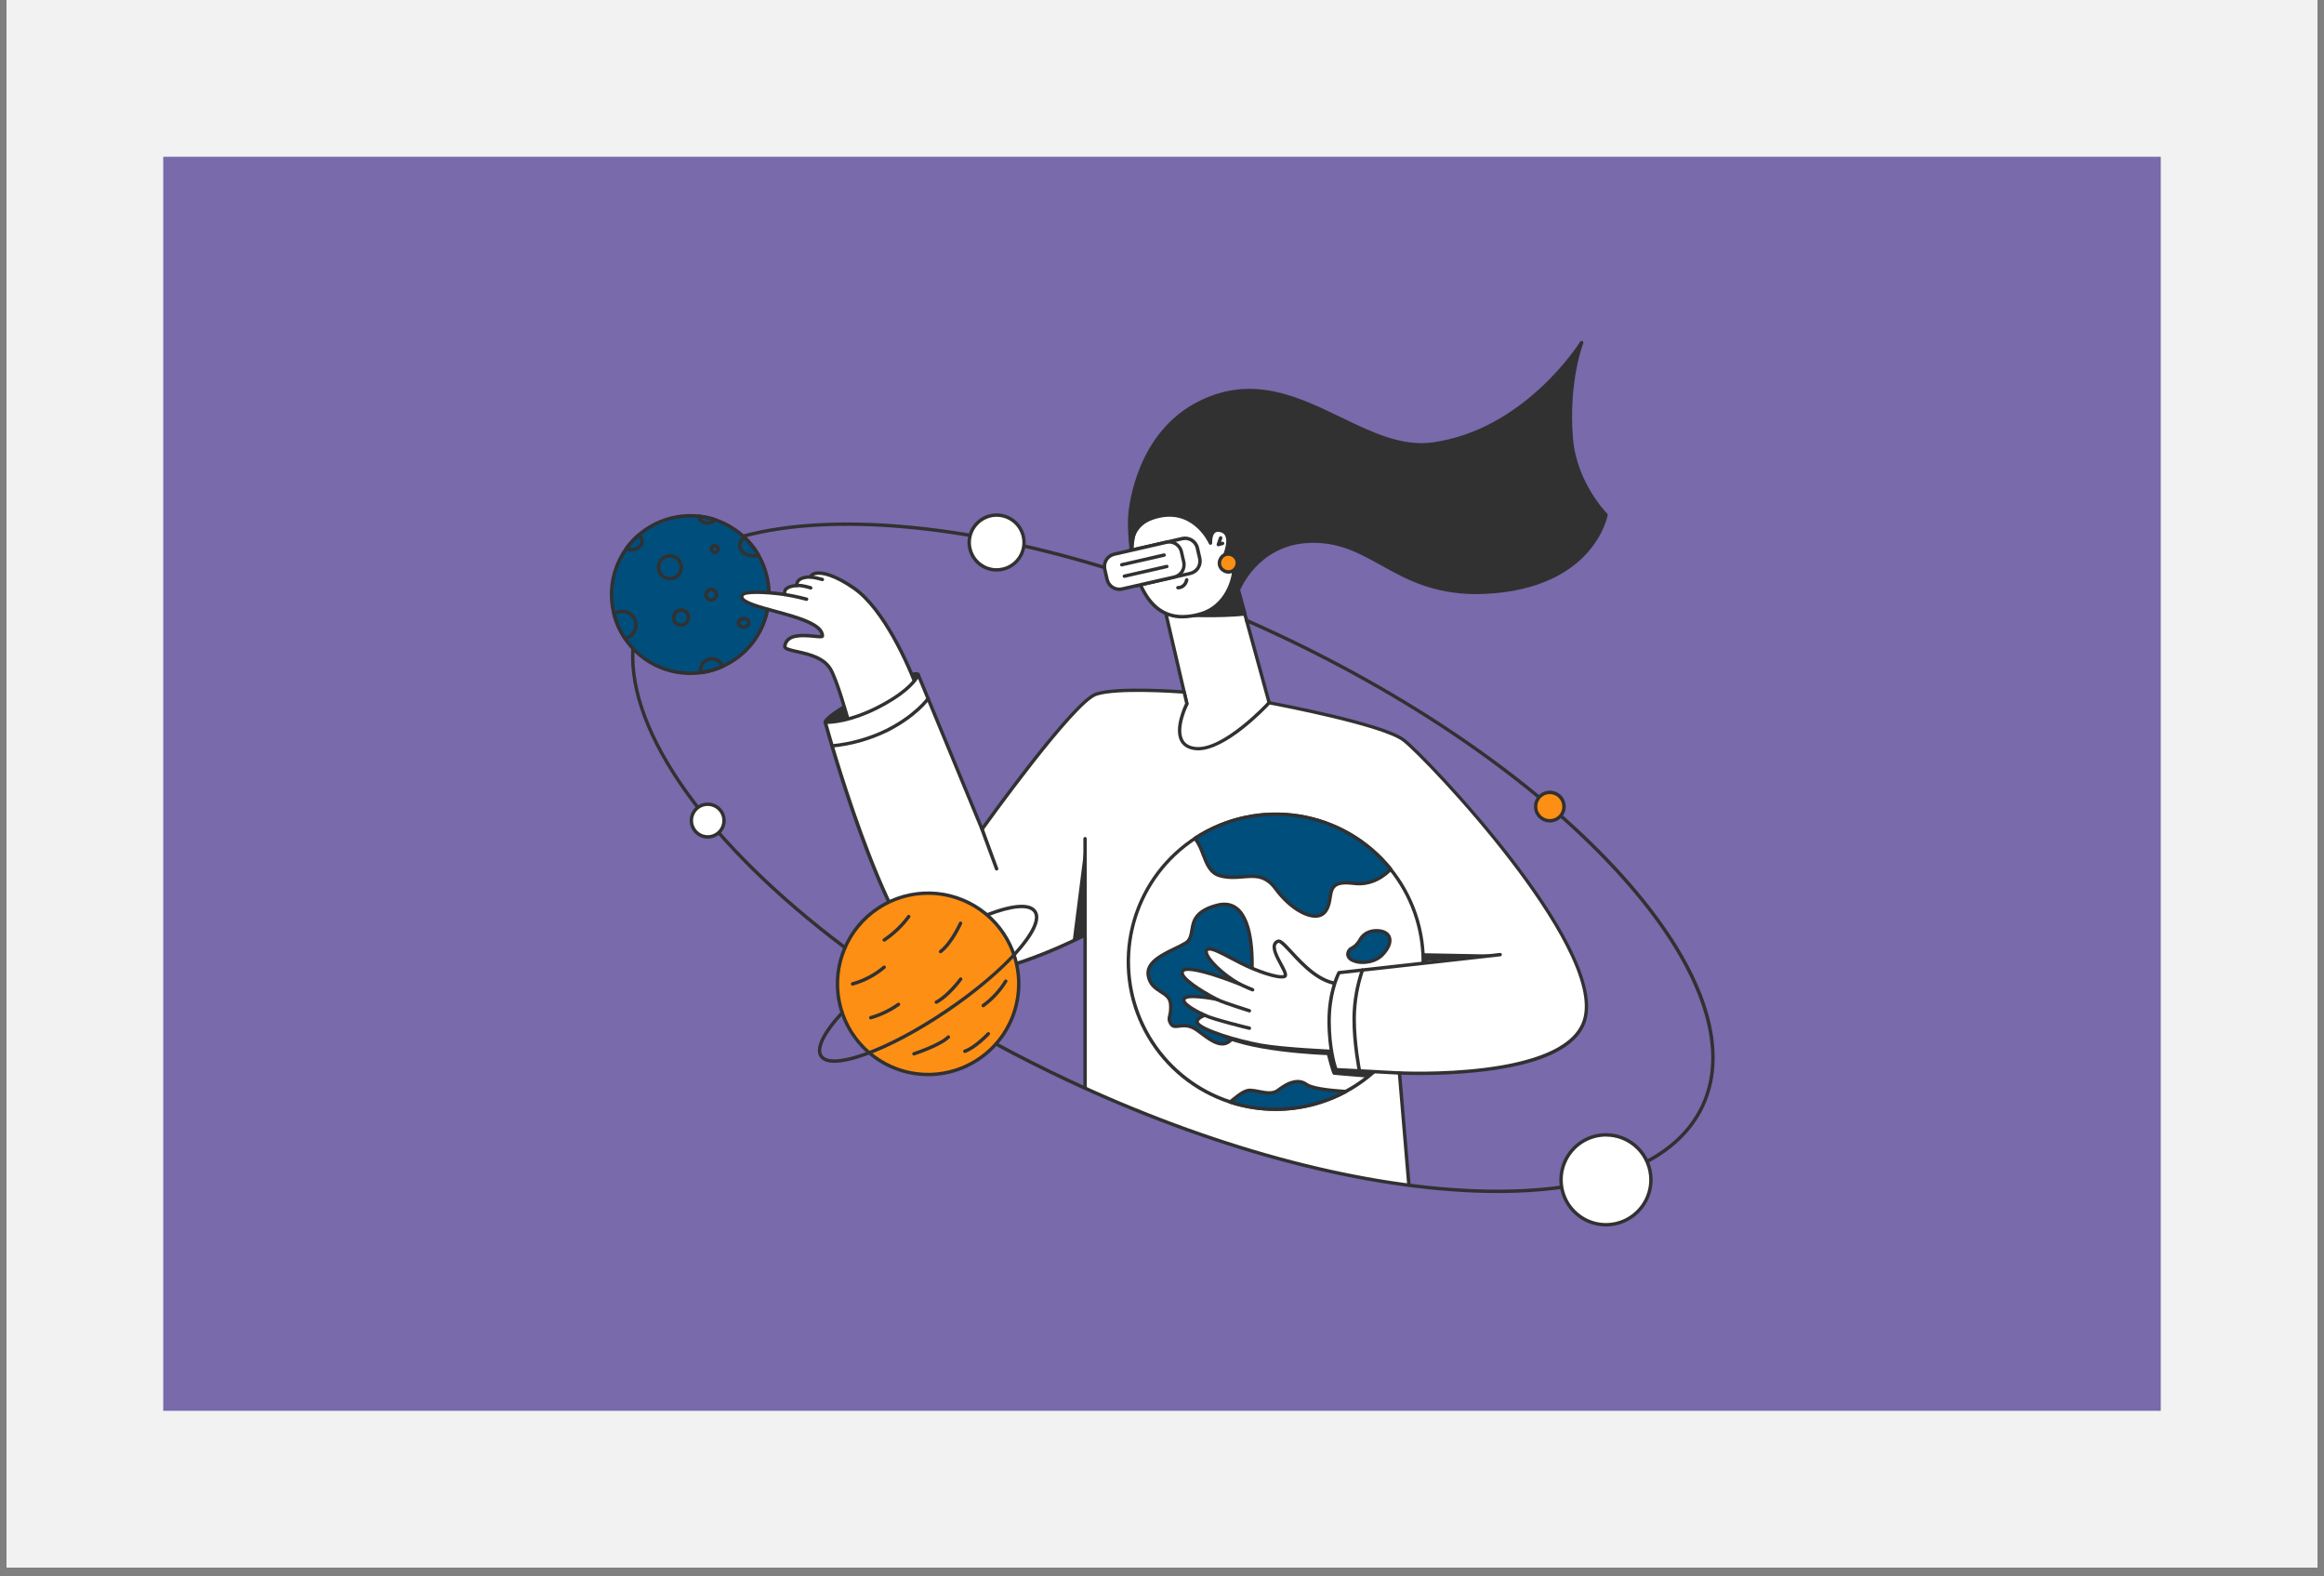 <?xml version="1.0" encoding="UTF-8"?>
<svg xmlns="http://www.w3.org/2000/svg" xmlns:xlink="http://www.w3.org/1999/xlink" width="348" zoomAndPan="magnify" viewBox="0 0 261 177" height="236" preserveAspectRatio="xMidYMid meet" version="1.0">
  <rect x="0" y="0" width="261" height="177" fill="#808080" stroke="none"/>
  <defs>
    <filter x="0%" y="0%" width="100%" height="100%" id="8f752a4282">
      <feColorMatrix values="0 0 0 0 1 0 0 0 0 1 0 0 0 0 1 0 0 0 1 0" color-interpolation-filters="sRGB"></feColorMatrix>
    </filter>
    <clipPath id="da27b5bb8c">
      <path d="M 0.734 0 L 260.266 0 L 260.266 176.004 L 0.734 176.004 Z M 0.734 0 " clip-rule="nonzero"></path>
    </clipPath>
    <mask id="fb1a9b018f">
      <g filter="url(#8f752a4282)">
        <rect x="-26.1" width="313.2" fill="#000000" y="-17.7" height="212.4" fill-opacity="0.7"></rect>
      </g>
    </mask>
    <clipPath id="b948c5cec4">
      <path d="M 0.332 0.602 L 224.668 0.602 L 224.668 141.406 L 0.332 141.406 Z M 0.332 0.602 " clip-rule="nonzero"></path>
    </clipPath>
    <clipPath id="4ee67b8d4c">
      <rect x="0" width="225" y="0" height="142"></rect>
    </clipPath>
  </defs>
  <g clip-path="url(#da27b5bb8c)">
    <path fill="#ffffff" d="M 0.734 0 L 260.266 0 L 260.266 176.004 L 0.734 176.004 Z M 0.734 0 " fill-opacity="1" fill-rule="nonzero"></path>
    <path fill="#f2f2f2" d="M 0.734 0 L 260.266 0 L 260.266 176.004 L 0.734 176.004 Z M 0.734 0 " fill-opacity="1" fill-rule="nonzero"></path>
  </g>
  <g mask="url(#fb1a9b018f)">
    <g transform="matrix(1, 0, 0, 1, 18, 17)">
      <g clip-path="url(#4ee67b8d4c)">
        <g clip-path="url(#b948c5cec4)">
          <path fill="#44318d" d="M 0.332 0.602 L 224.668 0.602 L 224.668 141.406 L 0.332 141.406 Z M 0.332 0.602 " fill-opacity="1" fill-rule="nonzero"></path>
        </g>
      </g>
    </g>
  </g>
  <path fill="#004e7c" d="M 86.363 66.758 C 86.363 68.465 85.871 70.137 84.945 71.566 C 84.016 73 82.695 74.133 81.137 74.832 C 80 75.336 78.766 75.598 77.52 75.598 C 75.555 75.594 73.648 74.938 72.098 73.73 C 70.547 72.527 69.441 70.84 68.953 68.934 C 68.773 68.219 68.684 67.488 68.684 66.75 C 68.684 64.406 69.617 62.156 71.273 60.496 C 72.934 58.836 75.184 57.906 77.527 57.906 C 78.473 57.906 79.414 58.059 80.312 58.352 C 82.078 58.941 83.609 60.066 84.699 61.578 C 85.785 63.086 86.367 64.898 86.363 66.758 Z M 86.363 66.758 " fill-opacity="1" fill-rule="nonzero"></path>
  <path fill="#313131" d="M 77.527 75.793 C 75.129 75.793 72.832 74.84 71.137 73.145 C 69.441 71.449 68.488 69.152 68.488 66.754 C 68.488 64.359 69.441 62.059 71.137 60.363 C 72.832 58.672 75.129 57.719 77.527 57.719 C 77.848 57.719 78.168 57.734 78.484 57.77 C 79.125 57.836 79.758 57.973 80.371 58.176 C 81.637 58.602 82.797 59.301 83.766 60.223 C 84.836 61.246 85.641 62.516 86.105 63.922 C 86.57 65.332 86.684 66.832 86.43 68.293 C 86.18 69.75 85.574 71.129 84.664 72.301 C 83.758 73.469 82.574 74.398 81.223 75.004 C 80.445 75.355 79.621 75.594 78.773 75.711 C 78.359 75.766 77.945 75.793 77.527 75.793 Z M 77.527 58.102 C 76.207 58.102 74.91 58.406 73.727 58.984 C 72.543 59.566 71.508 60.406 70.699 61.449 C 69.891 62.488 69.328 63.699 69.059 64.988 C 68.789 66.281 68.816 67.613 69.137 68.891 C 69.383 69.852 69.789 70.762 70.344 71.582 C 71.137 72.762 72.207 73.727 73.461 74.395 C 74.715 75.062 76.113 75.41 77.535 75.406 C 77.93 75.41 78.324 75.383 78.719 75.332 C 80.652 75.062 82.438 74.145 83.781 72.73 C 85.129 71.316 85.961 69.488 86.137 67.543 C 86.312 65.602 85.828 63.652 84.758 62.02 C 83.691 60.387 82.098 59.16 80.246 58.543 C 79.66 58.348 79.055 58.219 78.441 58.152 C 78.141 58.121 77.832 58.105 77.527 58.105 Z M 77.527 58.102 " fill-opacity="1" fill-rule="nonzero"></path>
  <path fill="#313131" d="M 75.23 65.172 C 74.941 65.172 74.656 65.086 74.414 64.922 C 74.172 64.762 73.984 64.531 73.871 64.262 C 73.762 63.992 73.73 63.695 73.789 63.41 C 73.844 63.125 73.984 62.863 74.191 62.656 C 74.398 62.449 74.66 62.312 74.945 62.254 C 75.23 62.199 75.527 62.227 75.797 62.34 C 76.066 62.449 76.297 62.641 76.457 62.883 C 76.621 63.125 76.707 63.41 76.707 63.699 C 76.703 64.09 76.551 64.465 76.273 64.742 C 75.996 65.016 75.621 65.172 75.23 65.172 Z M 75.23 62.609 C 75.016 62.609 74.805 62.676 74.625 62.793 C 74.445 62.914 74.309 63.082 74.227 63.281 C 74.141 63.484 74.121 63.703 74.164 63.914 C 74.203 64.125 74.309 64.32 74.461 64.473 C 74.613 64.625 74.809 64.727 75.02 64.77 C 75.23 64.812 75.449 64.789 75.648 64.707 C 75.848 64.625 76.02 64.484 76.141 64.305 C 76.258 64.129 76.324 63.918 76.324 63.699 C 76.324 63.41 76.207 63.133 76.004 62.93 C 75.797 62.727 75.523 62.609 75.23 62.609 Z M 70.188 71.887 C 70.156 71.883 70.125 71.875 70.102 71.863 C 70.074 71.848 70.051 71.828 70.035 71.801 C 69.453 70.945 69.027 69.992 68.773 68.988 C 68.766 68.953 68.766 68.914 68.781 68.879 C 68.793 68.844 68.816 68.812 68.848 68.789 C 69.105 68.598 69.41 68.48 69.73 68.453 C 70.051 68.426 70.375 68.484 70.66 68.629 C 70.949 68.773 71.191 68.996 71.359 69.27 C 71.527 69.543 71.617 69.859 71.617 70.18 C 71.617 70.582 71.48 70.969 71.227 71.277 C 70.973 71.586 70.621 71.801 70.23 71.883 C 70.215 71.883 70.203 71.887 70.188 71.887 Z M 69.172 69.023 C 69.41 69.895 69.777 70.719 70.27 71.473 C 70.578 71.379 70.844 71.176 71.02 70.902 C 71.191 70.625 71.258 70.301 71.211 69.98 C 71.164 69.66 71.004 69.367 70.758 69.156 C 70.516 68.941 70.199 68.824 69.879 68.824 C 69.629 68.824 69.387 68.895 69.172 69.023 Z M 84.609 62.613 C 83.656 62.613 82.875 62 82.875 61.258 C 82.883 61.039 82.949 60.828 83.062 60.641 C 83.18 60.453 83.34 60.301 83.531 60.199 C 83.566 60.176 83.609 60.164 83.652 60.172 C 83.695 60.176 83.734 60.191 83.766 60.223 C 84.387 60.816 84.922 61.496 85.352 62.238 C 85.367 62.266 85.375 62.293 85.379 62.32 C 85.379 62.352 85.375 62.379 85.363 62.406 C 85.355 62.434 85.336 62.457 85.316 62.477 C 85.297 62.496 85.27 62.512 85.242 62.52 C 85.039 62.582 84.824 62.613 84.609 62.613 Z M 83.613 60.609 C 83.508 60.684 83.422 60.777 83.359 60.891 C 83.297 61.004 83.262 61.129 83.258 61.258 C 83.258 61.793 83.871 62.23 84.609 62.23 C 84.703 62.23 84.797 62.223 84.887 62.207 C 84.527 61.625 84.098 61.09 83.613 60.609 Z M 78.746 75.711 C 78.703 75.711 78.668 75.699 78.633 75.676 C 78.602 75.652 78.578 75.621 78.562 75.586 C 78.512 75.445 78.488 75.297 78.488 75.145 C 78.5 74.773 78.656 74.418 78.926 74.164 C 79.199 73.906 79.559 73.77 79.934 73.777 C 80.242 73.773 80.543 73.867 80.797 74.047 C 81.047 74.227 81.234 74.484 81.328 74.777 C 81.34 74.82 81.336 74.871 81.316 74.91 C 81.297 74.953 81.266 74.988 81.223 75.004 C 80.445 75.355 79.621 75.594 78.773 75.711 Z M 79.941 74.16 C 79.668 74.148 79.406 74.25 79.207 74.434 C 79.008 74.617 78.887 74.875 78.879 75.145 C 78.879 75.199 78.883 75.254 78.891 75.309 C 79.586 75.199 80.262 75.004 80.906 74.73 C 80.816 74.555 80.676 74.41 80.504 74.309 C 80.332 74.207 80.137 74.156 79.941 74.16 Z M 70.867 61.91 C 70.66 61.91 70.453 61.875 70.254 61.809 C 70.227 61.797 70.203 61.781 70.184 61.758 C 70.16 61.738 70.145 61.711 70.137 61.684 C 70.129 61.656 70.125 61.625 70.133 61.598 C 70.137 61.566 70.148 61.539 70.164 61.516 C 70.57 60.945 71.043 60.426 71.57 59.961 C 71.602 59.934 71.641 59.918 71.684 59.914 C 71.723 59.914 71.766 59.922 71.801 59.945 C 71.949 60.031 72.078 60.156 72.164 60.305 C 72.254 60.453 72.305 60.625 72.312 60.797 C 72.312 61.414 71.664 61.91 70.867 61.91 Z M 70.645 61.512 C 70.719 61.523 70.793 61.527 70.867 61.527 C 71.445 61.527 71.93 61.195 71.93 60.797 C 71.926 60.711 71.906 60.629 71.867 60.551 C 71.828 60.477 71.773 60.406 71.707 60.355 C 71.32 60.707 70.965 61.094 70.645 61.512 Z M 76.422 70.371 C 76.223 70.359 76.027 70.285 75.867 70.16 C 75.707 70.039 75.586 69.871 75.52 69.68 C 75.453 69.492 75.445 69.285 75.492 69.09 C 75.539 68.895 75.645 68.715 75.793 68.578 C 75.941 68.441 76.125 68.352 76.324 68.316 C 76.523 68.281 76.727 68.309 76.914 68.387 C 77.098 68.469 77.258 68.602 77.367 68.77 C 77.477 68.938 77.535 69.137 77.535 69.34 C 77.531 69.48 77.5 69.617 77.441 69.746 C 77.383 69.875 77.297 69.992 77.195 70.086 C 77.09 70.184 76.969 70.258 76.836 70.309 C 76.703 70.355 76.562 70.379 76.422 70.371 Z M 76.422 68.691 C 76.297 68.703 76.176 68.754 76.078 68.836 C 75.98 68.914 75.91 69.023 75.871 69.145 C 75.832 69.266 75.832 69.395 75.863 69.516 C 75.898 69.637 75.965 69.746 76.062 69.832 C 76.156 69.918 76.273 69.973 76.398 69.992 C 76.523 70.008 76.648 69.992 76.766 69.941 C 76.883 69.891 76.98 69.805 77.047 69.699 C 77.117 69.594 77.152 69.469 77.152 69.34 C 77.145 69.156 77.059 68.984 76.922 68.863 C 76.785 68.738 76.605 68.676 76.422 68.688 Z M 79.816 67.559 C 79.664 67.547 79.52 67.492 79.398 67.398 C 79.277 67.305 79.184 67.18 79.133 67.035 C 79.082 66.891 79.074 66.734 79.109 66.586 C 79.148 66.438 79.227 66.305 79.34 66.199 C 79.449 66.094 79.59 66.027 79.742 66 C 79.891 65.977 80.047 65.992 80.188 66.055 C 80.328 66.117 80.445 66.215 80.531 66.344 C 80.613 66.473 80.656 66.621 80.656 66.773 C 80.648 66.988 80.559 67.191 80.398 67.34 C 80.242 67.484 80.031 67.562 79.816 67.559 Z M 79.816 66.375 C 79.742 66.387 79.668 66.418 79.609 66.469 C 79.551 66.52 79.508 66.586 79.484 66.66 C 79.465 66.734 79.465 66.812 79.484 66.887 C 79.508 66.961 79.551 67.027 79.609 67.078 C 79.664 67.129 79.738 67.164 79.812 67.176 C 79.891 67.184 79.969 67.176 80.039 67.141 C 80.109 67.109 80.172 67.059 80.211 66.992 C 80.254 66.93 80.277 66.852 80.277 66.773 C 80.27 66.66 80.215 66.555 80.129 66.48 C 80.043 66.406 79.934 66.367 79.816 66.375 Z M 83.508 70.602 C 83.078 70.602 82.727 70.297 82.727 69.934 C 82.727 69.566 83.078 69.258 83.508 69.258 C 83.941 69.258 84.293 69.566 84.293 69.934 C 84.293 70.301 83.941 70.602 83.508 70.602 Z M 83.508 69.641 C 83.293 69.641 83.109 69.773 83.109 69.934 C 83.109 70.09 83.293 70.223 83.508 70.223 C 83.727 70.223 83.91 70.09 83.91 69.934 C 83.91 69.773 83.727 69.641 83.508 69.641 Z M 79.469 58.922 C 78.836 58.922 78.312 58.508 78.273 57.977 C 78.273 57.949 78.277 57.922 78.289 57.895 C 78.297 57.867 78.312 57.844 78.332 57.824 C 78.352 57.805 78.375 57.789 78.402 57.781 C 78.43 57.77 78.457 57.766 78.484 57.77 C 79.125 57.84 79.758 57.973 80.371 58.176 C 80.398 58.188 80.426 58.203 80.449 58.227 C 80.469 58.246 80.484 58.273 80.496 58.305 C 80.504 58.332 80.504 58.363 80.5 58.395 C 80.492 58.426 80.48 58.453 80.461 58.48 C 80.34 58.621 80.188 58.734 80.016 58.812 C 79.844 58.887 79.656 58.926 79.469 58.922 Z M 78.738 58.188 C 78.82 58.301 78.93 58.395 79.059 58.457 C 79.188 58.516 79.328 58.547 79.469 58.539 C 79.625 58.543 79.777 58.508 79.914 58.438 C 79.527 58.328 79.133 58.242 78.738 58.188 Z M 80.234 62.219 C 80.125 62.211 80.016 62.172 79.926 62.102 C 79.836 62.035 79.766 61.941 79.73 61.836 C 79.691 61.73 79.684 61.617 79.711 61.508 C 79.734 61.398 79.793 61.297 79.875 61.223 C 79.957 61.145 80.062 61.094 80.172 61.074 C 80.281 61.055 80.398 61.066 80.5 61.113 C 80.602 61.156 80.691 61.23 80.754 61.324 C 80.816 61.418 80.848 61.527 80.848 61.641 C 80.844 61.719 80.828 61.797 80.797 61.867 C 80.762 61.938 80.719 62.004 80.66 62.055 C 80.605 62.109 80.539 62.152 80.465 62.18 C 80.391 62.207 80.312 62.219 80.234 62.219 Z M 80.234 61.453 C 80.199 61.457 80.164 61.473 80.137 61.5 C 80.109 61.523 80.09 61.555 80.078 61.594 C 80.066 61.629 80.066 61.668 80.078 61.703 C 80.09 61.738 80.109 61.77 80.141 61.793 C 80.168 61.82 80.203 61.836 80.238 61.84 C 80.277 61.844 80.316 61.84 80.348 61.824 C 80.383 61.809 80.41 61.781 80.43 61.75 C 80.453 61.719 80.461 61.684 80.461 61.645 C 80.457 61.59 80.43 61.535 80.391 61.5 C 80.348 61.465 80.293 61.445 80.234 61.449 Z M 98.246 79.113 C 101.125 77.617 103.309 76.113 103.117 75.746 C 102.93 75.383 100.441 76.297 97.559 77.793 C 94.68 79.285 92.496 80.789 92.688 81.156 C 92.875 81.52 95.363 80.605 98.246 79.113 Z M 98.246 79.113 " fill-opacity="1" fill-rule="nonzero"></path>
  <path fill="#313131" d="M 92.914 81.422 C 92.668 81.422 92.57 81.34 92.52 81.238 C 92.402 81.02 92.488 80.684 93.863 79.734 C 96.195 78.195 98.684 76.906 101.285 75.891 C 102.855 75.312 103.176 75.43 103.289 75.656 C 103.402 75.875 103.32 76.211 101.941 77.16 C 100.781 77.938 99.578 78.645 98.332 79.277 C 97.098 79.93 95.828 80.504 94.523 81.008 C 93.684 81.316 93.199 81.422 92.914 81.422 Z M 92.895 81.043 C 93.352 81.074 95.344 80.398 98.156 78.938 C 100.973 77.48 102.676 76.242 102.914 75.852 C 102.453 75.816 100.465 76.5 97.648 77.957 C 94.836 79.414 93.133 80.652 92.895 81.043 Z M 92.895 81.043 " fill-opacity="1" fill-rule="nonzero"></path>
  <path fill="#ffffff" d="M 133.289 79.016 C 133.289 79.016 129.457 85.91 131.727 87.035 C 134.996 88.656 142.531 78.906 142.531 78.906 L 138.293 63.457 L 130.195 65.715 Z M 133.289 79.016 " fill-opacity="1" fill-rule="nonzero"></path>
  <path fill="#313131" d="M 132.535 87.402 C 132.223 87.406 131.918 87.34 131.641 87.207 C 131.465 87.117 131.312 86.992 131.188 86.84 C 131.066 86.691 130.977 86.516 130.926 86.328 C 130.277 84.246 132.742 79.617 133.086 78.984 L 130.012 65.758 C 130 65.711 130.008 65.66 130.031 65.617 C 130.059 65.578 130.098 65.547 130.145 65.531 L 138.242 63.273 C 138.266 63.266 138.293 63.266 138.32 63.266 C 138.348 63.27 138.371 63.277 138.395 63.293 C 138.418 63.305 138.438 63.32 138.453 63.34 C 138.469 63.359 138.48 63.383 138.484 63.41 L 142.715 78.852 C 142.723 78.879 142.723 78.91 142.719 78.938 C 142.711 78.969 142.699 78.996 142.68 79.02 C 142.395 79.391 136.16 87.402 132.535 87.402 Z M 130.426 65.852 L 133.477 78.973 C 133.484 79.02 133.48 79.066 133.457 79.109 C 133.43 79.16 130.66 84.18 131.289 86.215 C 131.324 86.352 131.391 86.48 131.48 86.594 C 131.57 86.707 131.684 86.797 131.809 86.863 C 132.047 86.977 132.312 87.035 132.574 87.031 C 135.797 87.031 141.676 79.688 142.328 78.863 L 138.164 63.699 Z M 130.426 65.852 " fill-opacity="1" fill-rule="nonzero"></path>
  <path fill="#313131" d="M 138.668 64.816 L 139.805 68.922 C 139.805 68.922 138.332 69.184 134 69.098 Z M 138.668 64.816 " fill-opacity="1" fill-rule="nonzero"></path>
  <path fill="#313131" d="M 135.656 69.305 C 135.156 69.305 134.605 69.305 133.996 69.289 C 133.957 69.289 133.918 69.277 133.887 69.254 C 133.855 69.23 133.832 69.195 133.816 69.16 C 133.805 69.121 133.805 69.082 133.816 69.043 C 133.828 69.004 133.852 68.973 133.883 68.945 L 138.699 65.203 C 138.723 65.184 138.754 65.172 138.785 65.164 C 138.816 65.16 138.848 65.164 138.879 65.172 C 138.906 65.184 138.934 65.199 138.953 65.223 C 138.977 65.246 138.992 65.273 139 65.305 L 139.988 68.871 C 139.996 68.895 139.996 68.922 139.992 68.949 C 139.988 68.977 139.977 69 139.965 69.023 C 139.949 69.047 139.93 69.066 139.91 69.082 C 139.887 69.098 139.859 69.105 139.836 69.109 C 139.785 69.121 138.688 69.305 135.656 69.305 Z M 134.547 68.918 C 137.555 68.957 139.051 68.824 139.562 68.762 L 138.707 65.68 Z M 134.547 68.918 " fill-opacity="1" fill-rule="nonzero"></path>
  <path fill="#ffffff" d="M 127.5 64.113 C 128.617 67.691 130.613 70.16 134.91 68.91 C 137.902 68.035 139.391 64.32 138.277 60.746 C 137.164 57.172 133.84 55.023 130.867 55.953 C 127.891 56.883 126.379 60.539 127.5 64.113 Z M 127.5 64.113 " fill-opacity="1" fill-rule="nonzero"></path>
  <path fill="#313131" d="M 132.805 69.438 C 131.758 69.457 130.73 69.121 129.898 68.484 C 128.805 67.637 127.957 66.227 127.316 64.172 C 126.762 62.398 126.816 60.551 127.469 58.973 C 128.121 57.391 129.305 56.242 130.805 55.773 C 133.875 54.812 137.309 57.02 138.453 60.691 C 139.078 62.699 138.926 64.812 138.031 66.492 C 137.344 67.785 136.254 68.711 134.965 69.094 C 134.266 69.312 133.539 69.426 132.805 69.438 Z M 132.281 55.926 C 131.816 55.926 131.355 55.996 130.914 56.137 C 129.539 56.566 128.434 57.625 127.82 59.113 C 127.211 60.602 127.152 62.371 127.684 64.059 C 128.734 67.422 130.387 69.055 132.805 69.055 C 133.5 69.047 134.188 68.934 134.852 68.727 C 136.047 68.371 137.055 67.512 137.695 66.309 C 138.539 64.723 138.684 62.711 138.086 60.805 C 137.172 57.875 134.738 55.926 132.281 55.926 Z M 132.281 55.926 " fill-opacity="1" fill-rule="nonzero"></path>
  <path fill="#313131" d="M 127.238 63.035 C 127.238 63.035 126.754 59.953 126.914 57.832 C 127.086 55.613 128.414 48.336 134.809 45.188 C 144.969 40.184 152.543 51 160.902 49.863 C 171.496 48.414 177.629 38.469 177.629 38.469 C 177.629 38.469 175.922 42.777 176.465 49.27 C 176.895 54.363 180.363 57.816 180.363 57.816 C 180.363 57.816 178.906 65.973 166.758 66.492 C 156.652 66.93 154.32 60.395 146.926 60.773 C 141.035 61.082 139.082 66.246 139.082 66.246 L 138.199 62.98 C 138.199 62.98 137.469 62.625 137.453 62.586 C 137.453 62.586 138.668 60.035 137.188 59.578 C 135.832 59.156 135.965 60.98 135.965 60.98 C 135.965 60.98 134.004 56.578 129.418 58.176 C 126.168 59.305 127.238 63.035 127.238 63.035 Z M 127.238 63.035 " fill-opacity="1" fill-rule="nonzero"></path>
  <path fill="#313131" d="M 165.82 66.707 C 160.898 66.707 157.836 64.996 155.113 63.48 C 152.637 62.105 150.297 60.793 146.93 60.965 C 141.23 61.258 139.273 66.262 139.254 66.32 C 139.242 66.355 139.215 66.391 139.18 66.41 C 139.148 66.434 139.105 66.445 139.066 66.441 C 139.027 66.441 138.988 66.426 138.957 66.402 C 138.926 66.375 138.902 66.34 138.891 66.301 L 138.031 63.121 C 137.312 62.766 137.297 62.734 137.266 62.66 C 137.254 62.637 137.25 62.609 137.25 62.582 C 137.25 62.559 137.254 62.531 137.266 62.508 C 137.266 62.492 137.973 61.008 137.617 60.199 C 137.574 60.094 137.504 60 137.418 59.926 C 137.328 59.852 137.227 59.797 137.117 59.766 C 136.832 59.68 136.621 59.695 136.465 59.816 C 136.148 60.066 136.121 60.734 136.137 60.973 C 136.137 61.016 136.125 61.059 136.098 61.094 C 136.07 61.129 136.035 61.156 135.992 61.168 C 135.949 61.176 135.902 61.172 135.863 61.152 C 135.824 61.133 135.789 61.102 135.773 61.062 C 135.695 60.891 133.824 56.84 129.461 58.359 C 127.609 59.008 127.238 60.531 127.238 61.652 C 127.324 62.441 127.41 62.996 127.414 63.008 C 127.418 63.055 127.406 63.102 127.379 63.141 C 127.352 63.18 127.312 63.207 127.266 63.219 C 127.219 63.23 127.168 63.223 127.129 63.199 C 127.086 63.176 127.055 63.137 127.039 63.09 C 126.938 62.68 126.883 62.258 126.871 61.836 C 126.746 60.738 126.609 59.117 126.711 57.82 C 126.781 56.879 127.621 48.508 134.707 45.016 C 140.691 42.07 145.734 44.508 150.617 46.863 C 154.113 48.547 157.414 50.145 160.863 49.676 C 171.258 48.258 177.406 38.469 177.465 38.367 C 177.488 38.328 177.531 38.297 177.574 38.285 C 177.621 38.273 177.672 38.277 177.715 38.297 C 177.758 38.32 177.789 38.355 177.809 38.398 C 177.824 38.445 177.824 38.496 177.809 38.539 C 177.789 38.582 176.125 42.883 176.656 49.246 C 177.074 54.207 180.465 57.637 180.5 57.672 C 180.52 57.691 180.535 57.719 180.547 57.75 C 180.555 57.777 180.555 57.809 180.551 57.84 C 180.535 57.926 180.156 59.957 178.258 62.078 C 176.516 64.027 173.105 66.406 166.766 66.68 C 166.445 66.695 166.129 66.707 165.82 66.707 Z M 147.535 60.566 C 150.684 60.566 152.93 61.82 155.305 63.145 C 158.289 64.812 161.375 66.535 166.754 66.305 C 172.945 66.035 176.266 63.734 177.961 61.848 C 179.566 60.055 180.055 58.289 180.156 57.871 C 179.645 57.328 176.672 53.973 176.277 49.281 C 175.898 44.816 176.598 41.344 177.07 39.613 C 175.965 41.105 174.723 42.492 173.367 43.762 C 170.742 46.207 166.449 49.293 160.926 50.047 C 157.363 50.531 154.012 48.914 150.465 47.199 C 145.668 44.895 140.707 42.492 134.895 45.352 C 127.992 48.75 127.176 56.922 127.105 57.844 C 127.059 58.613 127.062 59.383 127.121 60.152 C 127.43 59.281 128.062 58.441 129.348 57.992 C 133.008 56.719 135.07 59.164 135.816 60.328 C 135.855 60.016 136.008 59.727 136.246 59.512 C 136.5 59.305 136.836 59.27 137.246 59.395 C 137.41 59.438 137.559 59.52 137.688 59.633 C 137.816 59.746 137.918 59.883 137.984 60.039 C 138.332 60.844 137.879 62.074 137.695 62.508 C 137.836 62.586 138.074 62.703 138.281 62.809 C 138.305 62.82 138.328 62.836 138.344 62.855 C 138.363 62.879 138.375 62.902 138.383 62.93 L 139.137 65.695 C 139.809 64.379 142.066 60.84 146.922 60.59 C 147.129 60.574 147.332 60.566 147.535 60.566 Z M 147.535 60.566 " fill-opacity="1" fill-rule="nonzero"></path>
  <path fill="#313131" d="M 130.898 65.008 C 130.832 65.012 130.77 64.996 130.715 64.961 C 130.645 64.914 130.527 64.84 130.012 62.547 C 130.008 62.523 130.004 62.496 130.008 62.473 C 130.016 62.449 130.023 62.426 130.035 62.402 C 130.051 62.383 130.066 62.363 130.086 62.348 C 130.109 62.336 130.133 62.324 130.156 62.32 C 130.18 62.312 130.207 62.312 130.23 62.316 C 130.254 62.32 130.277 62.328 130.301 62.344 C 130.32 62.355 130.34 62.375 130.355 62.395 C 130.367 62.414 130.379 62.438 130.383 62.465 C 130.586 63.359 130.836 64.352 130.941 64.625 C 131.188 64.582 131.43 64.52 131.664 64.438 C 131.711 64.426 131.762 64.43 131.809 64.453 C 131.852 64.477 131.883 64.516 131.898 64.562 C 131.914 64.609 131.914 64.66 131.891 64.703 C 131.871 64.75 131.832 64.781 131.785 64.801 C 131.5 64.914 131.203 64.98 130.898 65.008 Z M 132.281 66.18 C 132.23 66.18 132.184 66.16 132.148 66.121 C 132.113 66.086 132.09 66.039 132.09 65.988 C 132.09 65.938 132.113 65.887 132.148 65.852 C 132.184 65.816 132.23 65.797 132.281 65.797 C 132.953 65.797 133.082 65.102 133.086 65.074 C 133.094 65.023 133.121 64.98 133.164 64.949 C 133.203 64.922 133.258 64.91 133.305 64.918 C 133.355 64.926 133.402 64.953 133.43 64.996 C 133.461 65.035 133.473 65.086 133.465 65.137 C 133.402 65.496 133.082 66.18 132.281 66.18 Z M 136.824 61.344 C 136.793 61.344 136.762 61.336 136.734 61.32 C 136.707 61.309 136.688 61.289 136.668 61.262 C 136.648 61.238 136.641 61.211 136.633 61.18 C 136.629 61.148 136.633 61.117 136.641 61.09 L 136.906 60.332 C 136.918 60.309 136.93 60.285 136.945 60.27 C 136.965 60.25 136.984 60.234 137.008 60.223 C 137.027 60.211 137.055 60.207 137.078 60.203 C 137.102 60.203 137.129 60.207 137.152 60.215 C 137.176 60.223 137.199 60.238 137.215 60.254 C 137.234 60.27 137.25 60.289 137.262 60.312 C 137.273 60.336 137.277 60.359 137.281 60.387 C 137.281 60.41 137.277 60.438 137.27 60.461 L 137.129 60.863 L 137.25 60.828 C 137.273 60.824 137.301 60.82 137.324 60.824 C 137.352 60.824 137.375 60.832 137.398 60.844 C 137.418 60.859 137.438 60.875 137.453 60.895 C 137.469 60.914 137.48 60.934 137.488 60.961 C 137.496 60.984 137.496 61.008 137.496 61.035 C 137.492 61.059 137.484 61.082 137.473 61.105 C 137.461 61.129 137.445 61.148 137.426 61.164 C 137.406 61.18 137.383 61.191 137.359 61.195 L 136.875 61.336 C 136.859 61.34 136.84 61.344 136.824 61.344 Z M 136.824 61.344 " fill-opacity="1" fill-rule="nonzero"></path>
  <path fill="#fd8f14" d="M 138.805 63.723 L 138.836 63.664 C 139.094 63.199 138.922 62.617 138.457 62.363 L 138.398 62.328 C 137.934 62.074 137.352 62.242 137.098 62.707 L 137.062 62.77 C 136.809 63.23 136.977 63.812 137.441 64.07 L 137.504 64.102 C 137.969 64.355 138.551 64.188 138.805 63.723 Z M 138.805 63.723 " fill-opacity="1" fill-rule="nonzero"></path>
  <path fill="#313131" d="M 137.961 64.414 C 137.77 64.414 137.578 64.367 137.41 64.273 L 137.348 64.238 C 137.082 64.09 136.883 63.844 136.797 63.555 C 136.711 63.262 136.746 62.945 136.891 62.68 L 136.926 62.617 C 136.996 62.484 137.094 62.367 137.211 62.27 C 137.328 62.176 137.465 62.105 137.609 62.062 C 137.754 62.02 137.906 62.008 138.055 62.023 C 138.207 62.039 138.352 62.086 138.484 62.156 L 138.547 62.191 C 138.68 62.266 138.797 62.363 138.895 62.48 C 138.988 62.598 139.059 62.73 139.102 62.875 C 139.145 63.02 139.156 63.172 139.141 63.324 C 139.125 63.473 139.078 63.617 139.008 63.75 L 138.973 63.812 C 138.875 63.996 138.727 64.148 138.551 64.254 C 138.371 64.359 138.168 64.414 137.961 64.414 Z M 137.938 62.402 C 137.863 62.402 137.793 62.414 137.723 62.434 C 137.625 62.461 137.535 62.508 137.457 62.57 C 137.379 62.633 137.312 62.711 137.262 62.801 L 137.23 62.863 C 137.18 62.949 137.152 63.047 137.141 63.148 C 137.129 63.246 137.137 63.348 137.168 63.445 C 137.195 63.543 137.242 63.633 137.305 63.711 C 137.367 63.789 137.445 63.855 137.535 63.902 L 137.602 63.938 C 137.688 63.984 137.785 64.016 137.887 64.027 C 137.984 64.039 138.086 64.027 138.184 64 C 138.281 63.973 138.371 63.926 138.449 63.863 C 138.527 63.797 138.594 63.719 138.641 63.633 L 138.672 63.57 C 138.723 63.48 138.754 63.383 138.762 63.285 C 138.773 63.184 138.766 63.082 138.738 62.984 C 138.707 62.891 138.66 62.797 138.598 62.719 C 138.535 62.641 138.457 62.578 138.367 62.527 L 138.305 62.492 C 138.191 62.434 138.066 62.402 137.938 62.402 Z M 137.938 62.402 " fill-opacity="1" fill-rule="nonzero"></path>
  <path fill="#ffffff" d="M 132.777 60.473 L 126.926 61.809 C 126.16 61.984 125.684 62.746 125.859 63.512 L 126.121 64.652 C 126.293 65.418 127.055 65.895 127.82 65.719 L 133.672 64.379 C 134.434 64.207 134.914 63.445 134.738 62.68 L 134.477 61.539 C 134.301 60.773 133.539 60.297 132.777 60.473 Z M 132.777 60.473 " fill-opacity="1" fill-rule="nonzero"></path>
  <path fill="#313131" d="M 127.496 65.953 C 127.133 65.953 126.781 65.828 126.496 65.602 C 126.211 65.371 126.012 65.055 125.93 64.699 L 125.676 63.555 C 125.578 63.137 125.652 62.703 125.883 62.34 C 126.109 61.977 126.469 61.719 126.887 61.625 L 132.734 60.285 C 133.152 60.191 133.59 60.266 133.953 60.492 C 134.312 60.719 134.57 61.082 134.668 61.496 L 134.926 62.641 C 135.023 63.059 134.949 63.492 134.723 63.855 C 134.492 64.219 134.133 64.473 133.715 64.57 L 127.867 65.906 C 127.746 65.938 127.621 65.953 127.496 65.953 Z M 133.094 60.633 C 133 60.633 132.906 60.645 132.816 60.664 L 126.965 62.004 C 126.809 62.039 126.66 62.105 126.527 62.199 C 126.398 62.293 126.285 62.41 126.199 62.547 C 126.113 62.684 126.059 62.836 126.031 62.996 C 126.004 63.156 126.012 63.316 126.047 63.473 L 126.309 64.613 C 126.344 64.773 126.41 64.922 126.504 65.051 C 126.598 65.184 126.715 65.293 126.852 65.379 C 126.988 65.465 127.141 65.523 127.301 65.547 C 127.457 65.574 127.621 65.57 127.777 65.531 L 133.629 64.199 C 133.785 64.164 133.934 64.098 134.066 64.004 C 134.195 63.91 134.309 63.793 134.395 63.656 C 134.48 63.52 134.535 63.367 134.562 63.207 C 134.59 63.047 134.582 62.887 134.547 62.73 L 134.285 61.59 C 134.223 61.316 134.074 61.074 133.855 60.902 C 133.637 60.727 133.367 60.633 133.09 60.633 Z M 133.094 60.633 " fill-opacity="1" fill-rule="nonzero"></path>
  <path fill="#ffffff" d="M 130.984 60.879 L 125.137 62.219 C 124.371 62.395 123.895 63.156 124.066 63.918 L 124.328 65.062 C 124.504 65.824 125.266 66.305 126.031 66.129 L 131.883 64.789 C 132.645 64.613 133.121 63.852 132.949 63.09 L 132.688 61.945 C 132.512 61.184 131.75 60.703 130.984 60.879 Z M 130.984 60.879 " fill-opacity="1" fill-rule="nonzero"></path>
  <path fill="#313131" d="M 125.707 66.363 C 125.344 66.359 124.992 66.234 124.707 66.008 C 124.426 65.781 124.227 65.465 124.145 65.109 L 123.887 63.969 C 123.84 63.762 123.832 63.551 123.867 63.34 C 123.902 63.133 123.977 62.934 124.09 62.754 C 124.203 62.574 124.348 62.418 124.523 62.297 C 124.695 62.176 124.891 62.086 125.094 62.039 L 130.945 60.699 C 131.359 60.609 131.797 60.684 132.156 60.91 C 132.516 61.137 132.77 61.5 132.863 61.914 L 133.125 63.055 C 133.219 63.469 133.145 63.906 132.918 64.27 C 132.691 64.633 132.332 64.887 131.914 64.984 L 126.066 66.32 C 125.949 66.348 125.828 66.363 125.707 66.363 Z M 131.301 61.043 C 131.207 61.043 131.117 61.055 131.023 61.074 L 125.176 62.414 C 125.02 62.449 124.871 62.516 124.738 62.609 C 124.605 62.703 124.496 62.82 124.41 62.957 C 124.324 63.094 124.27 63.246 124.242 63.406 C 124.215 63.566 124.219 63.727 124.258 63.883 L 124.52 65.023 C 124.555 65.184 124.621 65.332 124.715 65.461 C 124.809 65.594 124.926 65.703 125.062 65.789 C 125.199 65.875 125.352 65.934 125.512 65.957 C 125.672 65.984 125.832 65.98 125.988 65.941 L 131.84 64.605 C 131.996 64.57 132.145 64.5 132.277 64.406 C 132.41 64.316 132.52 64.195 132.605 64.059 C 132.691 63.922 132.75 63.77 132.773 63.613 C 132.801 63.453 132.797 63.289 132.758 63.133 L 132.5 61.992 C 132.438 61.723 132.285 61.48 132.066 61.305 C 131.848 61.133 131.582 61.039 131.301 61.035 Z M 131.301 61.043 " fill-opacity="1" fill-rule="nonzero"></path>
  <path fill="#313131" d="M 125.98 63.605 C 125.938 63.605 125.895 63.59 125.859 63.562 C 125.828 63.535 125.805 63.496 125.793 63.453 C 125.785 63.406 125.793 63.352 125.82 63.309 C 125.848 63.266 125.891 63.238 125.938 63.227 L 130.695 62.137 C 130.723 62.133 130.746 62.133 130.773 62.137 C 130.797 62.141 130.82 62.148 130.84 62.164 C 130.863 62.176 130.879 62.191 130.895 62.215 C 130.91 62.234 130.922 62.258 130.926 62.281 C 130.93 62.305 130.934 62.332 130.926 62.355 C 130.922 62.383 130.914 62.406 130.898 62.426 C 130.887 62.449 130.871 62.465 130.848 62.48 C 130.828 62.496 130.805 62.504 130.781 62.512 L 126.023 63.598 C 126.012 63.602 125.996 63.605 125.98 63.605 Z M 126.273 64.887 C 126.223 64.887 126.18 64.867 126.145 64.836 C 126.109 64.805 126.086 64.762 126.082 64.715 C 126.074 64.668 126.086 64.621 126.113 64.582 C 126.141 64.547 126.184 64.52 126.23 64.508 L 130.988 63.422 C 131.012 63.414 131.039 63.41 131.066 63.414 C 131.09 63.418 131.117 63.426 131.141 63.438 C 131.16 63.449 131.18 63.469 131.195 63.488 C 131.211 63.512 131.223 63.535 131.23 63.562 C 131.234 63.586 131.234 63.613 131.23 63.637 C 131.227 63.664 131.215 63.688 131.203 63.711 C 131.188 63.73 131.168 63.75 131.145 63.766 C 131.125 63.777 131.098 63.789 131.074 63.793 L 126.312 64.883 C 126.301 64.883 126.285 64.887 126.273 64.887 Z M 126.273 64.887 " fill-opacity="1" fill-rule="nonzero"></path>
  <path fill="#ffffff" d="M 103.234 77.91 C 102.277 75.168 99.43 68.508 95.922 66.055 C 93.434 64.316 91.461 63.922 90.98 64.789 C 90.98 64.789 89.395 64.738 89.488 65.75 C 89.488 65.75 87.855 65.797 88.145 66.758 C 88.145 66.758 83.5 66.098 83.312 66.91 C 82.969 68.402 92.359 69.012 92.359 71.402 C 92.359 71.809 88.469 70.512 88.145 72.535 C 88.016 73.336 91.996 72.965 93.27 75.125 C 94.062 76.469 95.336 81.129 95.336 81.129 L 100.617 82.328 Z M 103.234 77.91 " fill-opacity="1" fill-rule="nonzero"></path>
  <path fill="#313131" d="M 100.617 82.523 L 100.574 82.523 L 95.293 81.324 C 95.258 81.316 95.227 81.297 95.203 81.273 C 95.18 81.25 95.16 81.219 95.152 81.188 C 95.137 81.141 93.875 76.535 93.105 75.223 C 92.383 73.996 90.707 73.629 89.48 73.355 C 88.551 73.148 87.875 73.004 87.949 72.504 C 88.203 70.926 90.258 71.125 91.488 71.25 C 91.711 71.277 91.934 71.293 92.156 71.297 C 91.988 70.184 89.199 69.426 86.957 68.812 C 84.621 68.176 82.934 67.715 83.133 66.867 C 83.328 66.02 86.371 66.324 87.926 66.531 C 87.926 66.379 87.973 66.23 88.062 66.105 C 88.344 65.715 88.98 65.602 89.305 65.566 C 89.32 65.375 89.402 65.191 89.535 65.055 C 89.902 64.66 90.605 64.602 90.883 64.594 C 91.039 64.387 91.27 64.246 91.527 64.195 C 92.508 63.969 94.191 64.605 96.035 65.895 C 99.379 68.23 102.25 74.504 103.422 77.844 C 103.434 77.871 103.434 77.898 103.434 77.926 C 103.43 77.953 103.422 77.98 103.406 78.004 L 100.789 82.426 C 100.77 82.457 100.746 82.48 100.715 82.496 C 100.688 82.516 100.652 82.523 100.617 82.523 Z M 95.488 80.973 L 100.523 82.113 L 103.027 77.887 C 101.852 74.574 99.051 68.473 95.812 66.211 C 93.742 64.762 92.281 64.414 91.605 64.57 C 91.512 64.586 91.422 64.621 91.344 64.672 C 91.262 64.727 91.195 64.797 91.145 64.875 C 91.129 64.906 91.105 64.934 91.074 64.949 C 91.043 64.969 91.008 64.977 90.973 64.977 C 90.742 64.969 90.086 65.016 89.809 65.312 C 89.758 65.367 89.719 65.434 89.695 65.504 C 89.676 65.578 89.668 65.652 89.68 65.727 C 89.684 65.75 89.68 65.777 89.672 65.805 C 89.664 65.828 89.652 65.852 89.633 65.871 C 89.617 65.891 89.594 65.906 89.57 65.918 C 89.547 65.93 89.523 65.934 89.496 65.934 C 89.254 65.941 88.578 66.027 88.367 66.328 C 88.332 66.383 88.309 66.445 88.301 66.508 C 88.293 66.574 88.305 66.637 88.328 66.699 C 88.336 66.73 88.34 66.762 88.332 66.793 C 88.324 66.824 88.309 66.855 88.289 66.879 C 88.27 66.902 88.242 66.922 88.211 66.934 C 88.18 66.945 88.148 66.949 88.117 66.941 C 85.734 66.605 83.578 66.609 83.5 66.953 C 83.387 67.441 85.418 67.996 87.055 68.441 C 89.754 69.176 92.551 69.938 92.551 71.402 C 92.551 71.434 92.543 71.469 92.531 71.5 C 92.516 71.531 92.496 71.562 92.469 71.586 C 92.332 71.711 92.074 71.691 91.453 71.629 C 89.973 71.484 88.516 71.434 88.332 72.562 C 88.309 72.707 89.098 72.879 89.559 72.98 C 90.852 73.266 92.617 73.656 93.43 75.027 C 94.172 76.281 95.285 80.238 95.488 80.973 Z M 95.488 80.973 " fill-opacity="1" fill-rule="nonzero"></path>
  <path fill="#313131" d="M 90.586 67.473 C 90.566 67.469 90.551 67.469 90.535 67.465 C 90.523 67.465 89.293 67.125 88.113 66.949 C 88.066 66.938 88.023 66.91 87.992 66.871 C 87.965 66.832 87.953 66.781 87.961 66.73 C 87.969 66.68 87.992 66.637 88.035 66.605 C 88.074 66.578 88.125 66.562 88.172 66.57 C 89.375 66.754 90.621 67.09 90.637 67.094 C 90.68 67.105 90.719 67.133 90.746 67.172 C 90.773 67.211 90.781 67.258 90.777 67.305 C 90.77 67.352 90.746 67.395 90.711 67.426 C 90.676 67.453 90.633 67.473 90.586 67.473 Z M 91.055 66.203 C 91.031 66.203 91.012 66.199 90.992 66.191 C 90.723 66.102 89.934 65.887 89.516 65.938 C 89.492 65.945 89.465 65.945 89.441 65.938 C 89.414 65.934 89.391 65.922 89.371 65.906 C 89.348 65.891 89.328 65.875 89.316 65.852 C 89.301 65.828 89.293 65.805 89.289 65.777 C 89.285 65.754 89.289 65.727 89.293 65.703 C 89.301 65.676 89.312 65.652 89.328 65.633 C 89.344 65.613 89.367 65.594 89.387 65.582 C 89.41 65.57 89.438 65.562 89.461 65.559 C 90.051 65.477 91.07 65.812 91.113 65.828 C 91.156 65.844 91.191 65.875 91.215 65.914 C 91.238 65.953 91.246 65.996 91.238 66.043 C 91.23 66.086 91.211 66.125 91.176 66.156 C 91.141 66.184 91.098 66.199 91.055 66.203 Z M 92.359 65.258 C 92.344 65.258 92.324 65.254 92.309 65.25 C 92.297 65.25 91.414 64.996 90.973 64.98 C 90.949 64.977 90.922 64.973 90.902 64.961 C 90.879 64.953 90.855 64.938 90.84 64.918 C 90.824 64.898 90.809 64.879 90.801 64.855 C 90.793 64.832 90.789 64.805 90.789 64.781 C 90.789 64.758 90.797 64.73 90.805 64.707 C 90.816 64.688 90.832 64.664 90.852 64.648 C 90.867 64.633 90.891 64.617 90.914 64.609 C 90.938 64.602 90.961 64.598 90.988 64.598 C 91.469 64.648 91.945 64.746 92.414 64.883 C 92.457 64.895 92.496 64.926 92.52 64.961 C 92.543 65 92.555 65.047 92.547 65.094 C 92.543 65.137 92.52 65.18 92.484 65.211 C 92.449 65.242 92.406 65.258 92.359 65.258 Z M 92.359 65.258 " fill-opacity="1" fill-rule="nonzero"></path>
  <path fill="#ffffff" d="M 142.531 78.906 C 142.531 78.906 155.227 81.25 157.645 83.098 C 160.258 85.094 180.73 106.652 177.898 114.719 C 175.539 121.441 157.164 120.48 157.164 120.48 L 158.285 133.043 L 149.105 131.508 L 139.602 129.023 L 130.426 125.879 L 121.859 122.188 L 121.859 104.984 C 121.859 104.984 111.973 110.172 106.277 109.367 C 100.109 108.492 92.68 81.086 92.68 81.086 C 92.68 81.086 94.953 81.242 98.426 79.508 C 102.531 77.457 103.125 75.766 103.125 75.766 L 110.285 93.105 C 110.285 93.105 120.523 78.77 123.117 77.934 C 125.641 77.121 132.984 77.707 132.984 77.707 L 133.289 79.016 C 133.289 79.016 130.961 83.605 134.18 84.035 C 137.398 84.469 142.531 78.906 142.531 78.906 Z M 142.531 78.906 " fill-opacity="1" fill-rule="nonzero"></path>
  <path fill="#313131" d="M 158.219 133.105 C 158.172 133.105 158.125 133.09 158.09 133.059 C 158.055 133.023 158.031 132.98 158.027 132.934 L 156.977 120.496 C 156.973 120.469 156.977 120.438 156.984 120.414 C 156.992 120.387 157.008 120.363 157.027 120.344 C 157.047 120.324 157.07 120.305 157.098 120.297 C 157.125 120.285 157.152 120.281 157.18 120.285 C 157.363 120.293 175.434 121.164 177.723 114.652 C 179.191 110.469 174.152 102.605 169.664 96.746 C 164.598 90.125 158.789 84.203 157.535 83.246 C 155.297 81.535 143.816 79.336 142.602 79.109 C 141.965 79.785 137.648 84.25 134.555 84.25 C 134.422 84.25 134.289 84.242 134.156 84.223 C 133.395 84.117 132.844 83.777 132.547 83.211 C 131.801 81.789 132.887 79.418 133.094 78.988 L 132.836 77.883 C 131.812 77.809 125.449 77.383 123.18 78.113 C 120.676 78.918 110.551 93.07 110.445 93.215 C 110.426 93.242 110.398 93.262 110.367 93.277 C 110.336 93.293 110.305 93.297 110.27 93.293 C 110.234 93.289 110.203 93.277 110.176 93.258 C 110.148 93.234 110.129 93.207 110.113 93.176 L 103.102 76.211 C 102.695 76.836 101.543 78.164 98.516 79.68 C 95.672 81.098 93.637 81.27 92.938 81.285 C 93.699 84.004 100.641 108.375 106.309 109.18 C 111.883 109.969 121.68 104.863 121.777 104.812 C 121.805 104.797 121.84 104.789 121.871 104.793 C 121.902 104.793 121.938 104.801 121.965 104.816 C 121.992 104.836 122.016 104.859 122.031 104.887 C 122.047 104.918 122.055 104.949 122.055 104.984 L 122.055 122.188 C 122.055 122.238 122.035 122.285 122 122.32 C 121.965 122.355 121.914 122.379 121.863 122.379 C 121.812 122.379 121.766 122.355 121.73 122.32 C 121.695 122.285 121.672 122.238 121.672 122.188 L 121.672 105.293 C 119.992 106.148 111.48 110.297 106.254 109.559 C 100.027 108.676 92.797 82.262 92.492 81.145 C 92.484 81.117 92.484 81.086 92.492 81.055 C 92.5 81.027 92.512 80.996 92.531 80.973 C 92.551 80.949 92.574 80.934 92.602 80.918 C 92.629 80.906 92.66 80.902 92.691 80.902 C 92.715 80.902 94.965 81.031 98.34 79.344 C 102.297 77.367 102.941 75.727 102.945 75.711 C 102.961 75.672 102.984 75.641 103.016 75.621 C 103.047 75.598 103.086 75.586 103.121 75.582 C 103.16 75.582 103.199 75.594 103.23 75.613 C 103.262 75.637 103.289 75.668 103.305 75.703 L 110.332 92.723 C 111.82 90.656 120.605 78.547 123.059 77.758 C 125.59 76.945 132.695 77.5 133 77.523 C 133.043 77.527 133.082 77.543 133.109 77.57 C 133.141 77.598 133.164 77.633 133.172 77.676 L 133.477 78.984 C 133.488 79.027 133.48 79.074 133.461 79.113 C 133.449 79.141 132.172 81.691 132.883 83.051 C 133.121 83.508 133.555 83.77 134.207 83.859 C 137.289 84.277 142.34 78.844 142.391 78.785 C 142.41 78.762 142.441 78.746 142.469 78.734 C 142.5 78.723 142.535 78.723 142.566 78.73 C 143.086 78.824 155.34 81.105 157.766 82.957 C 160.117 84.758 180.988 106.52 178.078 114.797 C 177.07 117.645 173.234 119.504 166.668 120.301 C 163.582 120.656 160.477 120.781 157.375 120.672 L 158.41 132.895 C 158.41 132.918 158.406 132.941 158.402 132.965 C 158.395 132.992 158.383 133.012 158.367 133.031 C 158.352 133.051 158.328 133.066 158.309 133.078 C 158.285 133.09 158.262 133.098 158.234 133.102 Z M 158.219 133.105 " fill-opacity="1" fill-rule="nonzero"></path>
  <path fill="#fd8f14" d="M 104.234 120.648 C 109.855 120.648 114.414 116.09 114.414 110.469 C 114.414 104.844 109.855 100.285 104.234 100.285 C 98.609 100.285 94.051 104.844 94.051 110.469 C 94.051 116.09 98.609 120.648 104.234 120.648 Z M 104.234 120.648 " fill-opacity="1" fill-rule="nonzero"></path>
  <path fill="#313131" d="M 104.234 120.84 C 102.18 120.84 100.176 120.234 98.469 119.094 C 96.766 117.953 95.434 116.332 94.648 114.438 C 93.863 112.543 93.66 110.457 94.059 108.441 C 94.461 106.43 95.449 104.582 96.898 103.133 C 98.348 101.68 100.199 100.695 102.211 100.293 C 104.223 99.895 106.309 100.098 108.203 100.883 C 110.102 101.668 111.719 103 112.859 104.707 C 114 106.41 114.605 108.418 114.605 110.469 C 114.605 113.219 113.508 115.855 111.566 117.801 C 109.621 119.746 106.984 120.84 104.234 120.84 Z M 104.234 100.477 C 102.258 100.477 100.324 101.062 98.684 102.16 C 97.039 103.258 95.758 104.82 95.004 106.645 C 94.246 108.473 94.047 110.48 94.434 112.418 C 94.82 114.355 95.77 116.137 97.168 117.535 C 98.566 118.93 100.348 119.883 102.285 120.27 C 104.223 120.652 106.23 120.457 108.059 119.699 C 109.883 118.941 111.441 117.664 112.539 116.02 C 113.637 114.375 114.223 112.445 114.223 110.469 C 114.223 107.82 113.168 105.281 111.297 103.406 C 109.422 101.535 106.883 100.48 104.234 100.477 Z M 104.234 100.477 " fill-opacity="1" fill-rule="nonzero"></path>
  <path fill="#313131" d="M 93.707 119.332 C 92.973 119.332 92.375 119.156 92.059 118.688 C 91.422 117.742 92.266 115.934 94.434 113.586 C 94.453 113.566 94.473 113.555 94.496 113.543 C 94.52 113.531 94.543 113.527 94.566 113.523 C 94.594 113.523 94.617 113.527 94.641 113.535 C 94.664 113.547 94.688 113.559 94.707 113.574 C 94.723 113.594 94.738 113.613 94.75 113.637 C 94.762 113.66 94.766 113.684 94.766 113.707 C 94.77 113.734 94.766 113.758 94.754 113.781 C 94.746 113.805 94.734 113.828 94.715 113.848 C 92.738 115.988 91.863 117.715 92.375 118.473 C 92.867 119.199 94.598 119.094 97.129 118.184 C 99.773 117.234 102.988 115.52 106.184 113.363 C 113.273 108.574 117.027 103.859 116.082 102.465 C 115.555 101.68 113.68 101.84 110.938 102.898 C 110.914 102.906 110.891 102.91 110.867 102.91 C 110.84 102.91 110.816 102.902 110.793 102.895 C 110.77 102.883 110.75 102.867 110.73 102.852 C 110.715 102.832 110.699 102.812 110.691 102.789 C 110.684 102.766 110.68 102.738 110.68 102.715 C 110.68 102.688 110.684 102.664 110.695 102.641 C 110.707 102.617 110.719 102.598 110.738 102.578 C 110.758 102.562 110.777 102.547 110.801 102.539 C 113.809 101.379 115.742 101.277 116.398 102.25 C 117.758 104.262 112.379 109.641 106.398 113.68 C 103.176 115.855 99.93 117.582 97.258 118.543 C 96.109 118.957 94.777 119.332 93.707 119.332 Z M 99.301 105.734 C 99.27 105.734 99.238 105.727 99.215 105.711 C 99.188 105.695 99.164 105.676 99.148 105.648 C 99.133 105.629 99.125 105.605 99.117 105.578 C 99.113 105.555 99.113 105.527 99.117 105.504 C 99.125 105.48 99.133 105.457 99.148 105.434 C 99.16 105.414 99.18 105.398 99.199 105.383 C 100.242 104.688 101.156 103.812 101.898 102.805 C 101.914 102.781 101.93 102.766 101.953 102.75 C 101.973 102.738 101.996 102.727 102.023 102.723 C 102.047 102.719 102.07 102.719 102.098 102.723 C 102.121 102.727 102.145 102.738 102.164 102.754 C 102.188 102.766 102.203 102.785 102.219 102.805 C 102.23 102.828 102.242 102.852 102.246 102.875 C 102.25 102.898 102.25 102.926 102.246 102.949 C 102.238 102.973 102.23 102.996 102.215 103.02 C 101.445 104.07 100.496 104.98 99.41 105.703 C 99.379 105.727 99.34 105.734 99.301 105.734 Z M 95.75 110.668 C 95.703 110.668 95.656 110.652 95.621 110.617 C 95.586 110.586 95.562 110.543 95.559 110.496 C 95.551 110.449 95.562 110.402 95.59 110.363 C 95.617 110.324 95.66 110.301 95.707 110.289 C 96.98 109.934 98.164 109.305 99.176 108.453 C 99.215 108.422 99.262 108.402 99.312 108.406 C 99.363 108.41 99.41 108.434 99.445 108.473 C 99.477 108.512 99.496 108.559 99.492 108.609 C 99.488 108.66 99.465 108.707 99.426 108.742 C 98.371 109.641 97.133 110.297 95.793 110.664 C 95.781 110.664 95.766 110.668 95.75 110.668 Z M 95.75 110.668 " fill-opacity="1" fill-rule="nonzero"></path>
  <path fill="#313131" d="M 105.637 107.035 C 105.598 107.035 105.559 107.023 105.523 107 C 105.492 106.977 105.469 106.945 105.453 106.906 C 105.441 106.867 105.441 106.828 105.453 106.789 C 105.465 106.75 105.488 106.715 105.52 106.691 C 106.711 105.789 107.699 103.594 107.711 103.574 C 107.734 103.531 107.773 103.5 107.816 103.484 C 107.863 103.469 107.91 103.469 107.957 103.488 C 108 103.508 108.035 103.543 108.055 103.586 C 108.074 103.629 108.074 103.68 108.059 103.727 C 108.016 103.82 107.02 106.027 105.754 106.992 C 105.719 107.02 105.68 107.035 105.637 107.035 Z M 97.789 114.461 C 97.746 114.461 97.699 114.445 97.664 114.414 C 97.629 114.383 97.605 114.34 97.602 114.293 C 97.598 114.25 97.605 114.203 97.633 114.164 C 97.66 114.125 97.699 114.098 97.742 114.086 C 98.84 113.766 99.879 113.266 100.816 112.605 C 100.855 112.582 100.902 112.574 100.949 112.582 C 100.996 112.594 101.039 112.621 101.066 112.656 C 101.094 112.695 101.109 112.742 101.102 112.789 C 101.098 112.836 101.078 112.883 101.043 112.914 C 100.066 113.605 98.984 114.125 97.836 114.457 C 97.82 114.461 97.805 114.461 97.789 114.461 Z M 105.156 112.715 C 105.113 112.715 105.074 112.703 105.039 112.676 C 105.004 112.648 104.98 112.613 104.969 112.57 C 104.961 112.527 104.965 112.484 104.98 112.445 C 105 112.406 105.031 112.375 105.07 112.355 C 106.375 111.676 107.711 109.855 107.727 109.84 C 107.738 109.816 107.758 109.797 107.777 109.777 C 107.801 109.762 107.824 109.75 107.852 109.746 C 107.879 109.738 107.906 109.738 107.934 109.746 C 107.957 109.75 107.984 109.762 108.004 109.777 C 108.027 109.797 108.047 109.816 108.059 109.84 C 108.07 109.863 108.078 109.887 108.082 109.914 C 108.086 109.941 108.082 109.969 108.074 109.996 C 108.062 110.02 108.051 110.043 108.031 110.062 C 107.977 110.141 106.629 111.973 105.242 112.695 C 105.215 112.707 105.188 112.715 105.156 112.715 Z M 102.641 118.516 C 102.602 118.516 102.562 118.5 102.531 118.477 C 102.496 118.453 102.473 118.418 102.461 118.383 C 102.445 118.332 102.449 118.281 102.473 118.234 C 102.496 118.191 102.535 118.156 102.586 118.141 C 102.613 118.133 105.48 117.199 106.383 116.293 C 106.422 116.262 106.469 116.246 106.516 116.246 C 106.566 116.246 106.613 116.266 106.648 116.301 C 106.68 116.336 106.699 116.383 106.703 116.43 C 106.703 116.48 106.688 116.527 106.652 116.566 C 105.684 117.531 102.828 118.465 102.703 118.504 C 102.684 118.512 102.664 118.516 102.641 118.516 Z M 110.422 113.102 C 110.383 113.102 110.344 113.086 110.312 113.062 C 110.277 113.039 110.254 113.004 110.242 112.969 C 110.23 112.93 110.23 112.887 110.242 112.852 C 110.254 112.812 110.281 112.777 110.312 112.754 C 111.309 112.027 112.156 111.109 112.801 110.055 C 112.828 110.016 112.867 109.992 112.914 109.98 C 112.961 109.973 113.008 109.977 113.047 110 C 113.09 110.023 113.117 110.059 113.133 110.102 C 113.152 110.148 113.148 110.195 113.133 110.238 C 112.465 111.344 111.578 112.309 110.531 113.066 C 110.5 113.086 110.461 113.098 110.422 113.102 Z M 108.359 118.23 C 108.316 118.23 108.27 118.215 108.238 118.184 C 108.203 118.156 108.18 118.117 108.172 118.07 C 108.164 118.027 108.172 117.98 108.195 117.941 C 108.219 117.902 108.254 117.875 108.297 117.859 C 109.418 117.465 110.848 115.961 110.859 115.945 C 110.875 115.926 110.898 115.91 110.922 115.902 C 110.945 115.891 110.969 115.887 110.992 115.887 C 111.02 115.883 111.043 115.891 111.066 115.898 C 111.09 115.906 111.113 115.922 111.129 115.938 C 111.148 115.953 111.164 115.977 111.172 115.996 C 111.184 116.02 111.188 116.047 111.191 116.07 C 111.191 116.098 111.188 116.121 111.176 116.145 C 111.168 116.168 111.156 116.191 111.137 116.207 C 111.078 116.273 109.633 117.793 108.426 118.219 C 108.402 118.227 108.383 118.23 108.359 118.23 Z M 108.359 118.23 " fill-opacity="1" fill-rule="nonzero"></path>
  <path fill="#ffffff" d="M 159.84 107.98 C 159.836 111.891 158.453 115.672 155.934 118.656 C 153.414 121.645 149.918 123.645 146.066 124.301 C 142.215 124.957 138.254 124.234 134.887 122.254 C 131.52 120.273 128.957 117.164 127.66 113.48 C 126.363 109.793 126.41 105.766 127.793 102.113 C 129.176 98.457 131.809 95.41 135.223 93.512 C 138.637 91.609 142.613 90.977 146.449 91.723 C 150.285 92.473 153.73 94.555 156.18 97.598 C 158.551 100.539 159.84 104.203 159.84 107.98 Z M 159.84 107.98 " fill-opacity="1" fill-rule="nonzero"></path>
  <path fill="#313131" d="M 143.277 124.738 C 139.191 124.738 135.25 123.246 132.188 120.543 C 129.129 117.836 127.16 114.109 126.656 110.055 C 126.156 106.004 127.148 101.906 129.453 98.535 C 131.762 95.164 135.219 92.754 139.18 91.754 C 143.137 90.754 147.324 91.234 150.953 93.105 C 154.586 94.98 157.406 98.113 158.887 101.918 C 160.367 105.723 160.406 109.941 158.996 113.773 C 157.586 117.605 154.824 120.793 151.23 122.73 C 148.785 124.047 146.051 124.738 143.277 124.738 Z M 143.277 91.613 C 139.566 91.613 135.965 92.875 133.066 95.191 C 130.168 97.504 128.141 100.738 127.32 104.355 C 126.496 107.973 126.93 111.766 128.547 115.105 C 130.16 118.445 132.863 121.137 136.211 122.742 C 139.555 124.344 143.348 124.762 146.965 123.926 C 150.578 123.09 153.805 121.051 156.109 118.145 C 158.41 115.234 159.66 111.629 159.645 107.918 C 159.633 104.207 158.359 100.613 156.031 97.723 C 154.504 95.809 152.562 94.266 150.352 93.211 C 148.145 92.152 145.727 91.605 143.277 91.609 Z M 143.277 91.613 " fill-opacity="1" fill-rule="nonzero"></path>
  <path fill="#004e7c" d="M 156.18 97.598 C 155.273 98.539 153.867 99.41 152.062 99.188 C 148.59 98.75 149.891 100.68 148.93 102.223 C 147.965 103.766 145.117 102.32 143.277 99.812 C 141.434 97.305 139.523 99.047 136.969 98.32 C 135.234 97.824 135.301 95.41 134.176 94.141 C 137.621 91.879 141.781 90.98 145.848 91.617 C 149.914 92.258 153.602 94.391 156.18 97.598 Z M 151.145 122.559 C 149.168 123.625 147 124.277 144.762 124.477 C 142.527 124.68 140.277 124.426 138.141 123.734 C 139.152 122.922 139.785 122.398 140.438 122.43 C 141.5 122.477 142.703 123.055 143.523 122.43 C 144.344 121.805 145.645 120.984 146.707 121.758 C 147.395 122.25 149.633 122.469 151.145 122.559 Z M 140.535 110.23 C 140.777 106.758 140.586 100.633 136.68 101.645 C 132.773 102.656 134.559 105.012 133.16 105.879 C 131.766 106.75 128.629 107.625 128.965 109.551 C 129.301 111.477 131.379 111.234 131.473 112.734 C 131.57 114.234 131.082 114.184 131.473 114.906 C 131.953 115.785 132.871 114.52 134.461 115.668 C 136.055 116.82 137.84 118.516 138.949 115.477 C 139.586 113.762 140.113 112.008 140.535 110.23 Z M 151.41 106.918 C 151.012 108.156 153.926 108.535 155.203 107.258 C 156.477 105.984 156.332 104.781 155.039 104.547 C 154.613 104.469 153.387 104.395 152.746 105.516 C 152.105 106.641 151.609 106.309 151.41 106.918 Z M 151.41 106.918 " fill-opacity="1" fill-rule="nonzero"></path>
  <path fill="#313131" d="M 147.715 103.051 C 146.359 103.051 144.484 101.781 143.129 99.926 C 142.035 98.438 140.965 98.527 139.609 98.641 C 138.812 98.707 137.91 98.781 136.926 98.5 C 135.777 98.176 135.359 97.09 134.957 96.035 C 134.715 95.398 134.461 94.734 134.039 94.266 C 134.023 94.246 134.008 94.223 134 94.195 C 133.992 94.168 133.992 94.141 133.996 94.113 C 133.996 94.086 134.008 94.059 134.02 94.035 C 134.035 94.012 134.055 93.992 134.078 93.98 C 137.559 91.691 141.77 90.781 145.883 91.43 C 149.996 92.074 153.723 94.23 156.336 97.477 C 156.363 97.512 156.379 97.559 156.375 97.605 C 156.375 97.652 156.355 97.695 156.324 97.73 C 155.621 98.457 154.137 99.637 152.039 99.375 C 149.832 99.098 149.73 99.766 149.574 100.777 C 149.5 101.262 149.414 101.809 149.09 102.324 C 148.953 102.543 148.766 102.727 148.539 102.852 C 148.312 102.98 148.059 103.047 147.797 103.047 Z M 140.574 98.203 C 141.566 98.203 142.516 98.453 143.43 99.699 C 144.727 101.465 146.559 102.711 147.781 102.668 C 147.98 102.668 148.172 102.621 148.348 102.523 C 148.52 102.43 148.664 102.289 148.766 102.121 C 149.047 101.676 149.121 101.191 149.191 100.723 C 149.359 99.668 149.512 98.672 152.086 98.996 C 153.828 99.211 155.117 98.383 155.926 97.586 C 153.383 94.492 149.793 92.438 145.84 91.809 C 141.883 91.184 137.836 92.027 134.461 94.184 C 134.84 94.68 135.074 95.297 135.305 95.898 C 135.691 96.906 136.055 97.859 137.02 98.133 C 137.938 98.395 138.766 98.324 139.566 98.258 C 139.906 98.23 140.242 98.203 140.574 98.203 Z M 143.277 124.738 C 141.516 124.738 139.766 124.465 138.09 123.922 C 138.059 123.91 138.027 123.891 138.004 123.863 C 137.98 123.836 137.965 123.801 137.961 123.766 C 137.953 123.734 137.957 123.699 137.969 123.668 C 137.98 123.633 138.004 123.605 138.031 123.582 L 138.113 123.516 C 139.098 122.727 139.746 122.199 140.449 122.234 C 140.797 122.262 141.141 122.312 141.48 122.387 C 142.215 122.527 142.91 122.66 143.41 122.277 C 143.934 121.879 145.527 120.66 146.82 121.602 C 147.309 121.957 148.848 122.23 151.156 122.367 C 151.195 122.367 151.238 122.383 151.27 122.41 C 151.301 122.438 151.324 122.473 151.332 122.516 C 151.34 122.555 151.336 122.598 151.32 122.637 C 151.301 122.676 151.27 122.703 151.234 122.723 C 148.789 124.043 146.055 124.734 143.277 124.738 Z M 138.547 123.668 C 142.492 124.852 146.738 124.512 150.445 122.711 C 148.398 122.559 147.105 122.285 146.598 121.918 C 145.645 121.227 144.453 121.969 143.645 122.586 C 143.008 123.074 142.195 122.918 141.41 122.77 C 141.086 122.699 140.758 122.652 140.43 122.629 C 139.914 122.598 139.355 123.012 138.547 123.668 Z M 137.254 117.398 C 136.438 117.398 135.582 116.754 134.75 116.133 C 134.613 116.031 134.48 115.934 134.348 115.836 C 133.539 115.25 132.934 115.332 132.441 115.398 C 132.02 115.457 131.586 115.516 131.301 115 C 131.211 114.859 131.152 114.695 131.129 114.527 C 131.109 114.355 131.129 114.184 131.184 114.023 C 131.289 113.609 131.32 113.176 131.277 112.75 C 131.238 112.141 130.82 111.863 130.281 111.52 C 129.668 111.125 128.965 110.68 128.773 109.59 C 128.492 107.973 130.359 107.07 131.863 106.344 C 132.27 106.156 132.668 105.949 133.059 105.723 C 133.496 105.445 133.57 105 133.668 104.434 C 133.836 103.41 134.043 102.141 136.637 101.461 C 137.598 101.215 138.414 101.359 139.059 101.898 C 140.914 103.438 140.906 107.789 140.742 110.242 L 140.742 110.273 C 140.316 112.062 139.785 113.828 139.145 115.555 C 138.77 116.574 138.297 117.156 137.691 117.336 C 137.551 117.379 137.402 117.398 137.254 117.398 Z M 132.988 114.969 C 133.562 114.973 134.121 115.172 134.574 115.527 C 134.707 115.625 134.84 115.723 134.977 115.832 C 135.879 116.504 136.812 117.199 137.562 116.973 C 138.047 116.832 138.438 116.324 138.766 115.426 C 139.395 113.719 139.926 111.977 140.348 110.207 C 140.48 108.281 140.594 103.676 138.805 102.195 C 138.254 101.738 137.57 101.617 136.727 101.836 C 134.375 102.449 134.195 103.539 134.039 104.5 C 133.945 105.082 133.848 105.68 133.262 106.047 C 132.859 106.285 132.449 106.5 132.027 106.691 C 130.57 107.395 128.918 108.195 129.148 109.527 C 129.312 110.445 129.914 110.832 130.484 111.211 C 131.039 111.562 131.609 111.926 131.66 112.738 C 131.703 113.199 131.668 113.664 131.555 114.117 C 131.512 114.23 131.496 114.355 131.508 114.48 C 131.523 114.602 131.566 114.719 131.637 114.82 C 131.789 115.094 131.941 115.086 132.391 115.023 C 132.59 114.992 132.789 114.973 132.988 114.965 Z M 153.035 108.242 C 152.562 108.258 152.094 108.148 151.676 107.922 C 151.258 107.664 151.094 107.277 151.23 106.859 C 151.27 106.734 151.336 106.617 151.426 106.516 C 151.512 106.418 151.621 106.34 151.742 106.289 C 151.965 106.16 152.242 106.004 152.574 105.422 C 153.152 104.41 154.246 104.207 155.074 104.352 C 155.672 104.461 156.082 104.77 156.223 105.223 C 156.418 105.836 156.094 106.629 155.336 107.387 C 154.758 107.973 153.852 108.242 153.035 108.242 Z M 154.562 104.695 C 154.23 104.684 153.898 104.762 153.602 104.926 C 153.309 105.086 153.066 105.328 152.902 105.617 C 152.52 106.289 152.176 106.484 151.926 106.625 C 151.746 106.73 151.656 106.781 151.59 106.984 C 151.559 107.078 151.469 107.355 151.871 107.598 C 152.551 108.012 154.191 107.996 155.062 107.125 C 155.707 106.48 156 105.816 155.855 105.348 C 155.727 104.949 155.32 104.793 155.004 104.738 C 154.859 104.711 154.715 104.699 154.57 104.703 Z M 154.562 104.695 " fill-opacity="1" fill-rule="nonzero"></path>
  <path fill="#ffffff" d="M 150.629 110.469 C 147.875 110.801 143.996 105.41 143.523 105.684 C 142.188 106.445 144.949 109.379 144.25 109.633 C 143.551 109.883 141.086 109.004 139.406 108.16 C 137.723 107.32 135.984 106.219 135.543 106.633 C 135.043 107.109 136.922 109.191 139.188 110.465 C 139.188 110.465 133.254 108.09 132.797 109.055 C 132.348 109.992 136.68 112.215 136.68 112.215 C 136.68 112.215 133.277 111.488 132.965 112.184 C 132.676 112.836 135.32 113.992 135.32 113.992 C 135.32 113.992 134.566 114.223 134.445 114.656 C 134.223 115.449 138.773 116.855 141.699 117.371 C 144.395 117.848 150.492 118.094 150.492 118.094 L 153.246 114.555 Z M 150.629 110.469 " fill-opacity="1" fill-rule="nonzero"></path>
  <path fill="#313131" d="M 150.492 118.289 C 150.43 118.289 144.352 118.035 141.672 117.566 C 139.367 117.16 134.941 115.949 134.332 114.984 C 134.293 114.93 134.27 114.867 134.258 114.805 C 134.246 114.742 134.246 114.672 134.262 114.609 C 134.34 114.328 134.609 114.121 134.852 114 C 134.203 113.691 133.004 113.047 132.793 112.496 C 132.77 112.438 132.754 112.371 132.754 112.305 C 132.754 112.242 132.77 112.176 132.793 112.117 C 133.035 111.578 134.43 111.664 135.547 111.828 C 134.16 111.035 132.258 109.77 132.629 108.984 C 132.797 108.637 133.355 108.348 136.227 109.227 C 136.734 109.379 137.234 109.551 137.68 109.707 C 136.387 108.73 135.367 107.598 135.285 106.953 C 135.27 106.875 135.273 106.793 135.297 106.715 C 135.32 106.641 135.363 106.57 135.422 106.512 C 135.844 106.109 136.781 106.578 138.406 107.43 C 138.762 107.621 139.133 107.816 139.496 108 C 141.219 108.859 143.551 109.668 144.176 109.465 C 144.199 109.305 143.895 108.738 143.691 108.359 C 143.25 107.531 142.742 106.594 142.973 105.98 C 143.016 105.871 143.082 105.773 143.164 105.691 C 143.25 105.609 143.352 105.547 143.465 105.512 C 143.855 105.355 144.32 105.867 145.164 106.781 C 146.453 108.176 148.402 110.285 150.637 110.285 C 150.668 110.285 150.699 110.293 150.727 110.309 C 150.758 110.324 150.781 110.344 150.797 110.371 L 153.41 114.461 C 153.43 114.496 153.441 114.535 153.438 114.574 C 153.438 114.613 153.422 114.648 153.398 114.684 L 150.645 118.223 C 150.625 118.242 150.602 118.262 150.574 118.273 C 150.551 118.285 150.52 118.289 150.492 118.289 Z M 133.98 112.074 C 133.523 112.074 133.199 112.133 133.141 112.266 C 133.141 112.266 133.125 112.297 133.148 112.352 C 133.312 112.777 134.613 113.48 135.395 113.82 C 135.434 113.836 135.461 113.863 135.48 113.895 C 135.504 113.93 135.512 113.969 135.512 114.008 C 135.508 114.047 135.492 114.082 135.469 114.113 C 135.445 114.145 135.414 114.168 135.375 114.18 C 135.207 114.23 134.703 114.445 134.629 114.711 C 134.629 114.738 134.637 114.762 134.652 114.781 C 135.098 115.48 138.914 116.691 141.73 117.188 C 144.195 117.621 149.605 117.867 150.402 117.902 L 153 114.547 L 150.523 110.668 C 148.168 110.605 146.191 108.465 144.875 107.039 C 144.379 106.504 143.766 105.836 143.59 105.867 C 143.531 105.887 143.477 105.918 143.43 105.961 C 143.383 106.004 143.348 106.059 143.324 106.117 C 143.156 106.566 143.629 107.461 144.02 108.176 C 144.414 108.895 144.633 109.336 144.523 109.617 C 144.508 109.664 144.477 109.707 144.441 109.742 C 144.406 109.777 144.363 109.801 144.316 109.82 C 143.496 110.113 140.902 109.133 139.32 108.34 C 138.949 108.156 138.578 107.957 138.219 107.77 C 137.25 107.254 135.926 106.543 135.676 106.781 C 135.664 106.797 135.656 106.816 135.652 106.836 C 135.652 106.859 135.652 106.879 135.656 106.898 C 135.742 107.57 137.375 109.242 139.281 110.309 C 139.32 110.332 139.352 110.371 139.363 110.418 C 139.379 110.465 139.375 110.512 139.352 110.555 C 139.332 110.598 139.297 110.633 139.254 110.652 C 139.211 110.668 139.16 110.668 139.117 110.652 C 139.102 110.652 137.621 110.059 136.105 109.582 C 133.266 108.715 132.988 109.094 132.969 109.141 C 132.742 109.617 134.762 111.023 136.766 112.047 C 136.809 112.07 136.84 112.105 136.855 112.148 C 136.871 112.191 136.871 112.238 136.859 112.281 C 136.844 112.324 136.812 112.363 136.77 112.387 C 136.73 112.406 136.684 112.414 136.637 112.402 C 135.766 112.211 134.875 112.102 133.98 112.074 Z M 133.98 112.074 " fill-opacity="1" fill-rule="nonzero"></path>
  <path fill="#313131" d="M 140.68 111.328 C 140.652 111.328 140.629 111.324 140.605 111.312 C 140.566 111.297 139.645 110.926 139.098 110.637 C 139.051 110.613 139.02 110.574 139.004 110.523 C 138.988 110.477 138.996 110.426 139.02 110.379 C 139.043 110.332 139.082 110.301 139.129 110.285 C 139.18 110.27 139.23 110.277 139.277 110.301 C 139.805 110.578 140.738 110.953 140.75 110.957 C 140.789 110.977 140.824 111.004 140.844 111.043 C 140.867 111.082 140.875 111.129 140.867 111.172 C 140.855 111.215 140.832 111.254 140.801 111.281 C 140.766 111.312 140.723 111.328 140.68 111.328 Z M 140.312 113.684 C 140.293 113.684 140.273 113.68 140.258 113.672 C 140.145 113.637 137.473 112.812 136.598 112.395 C 136.551 112.371 136.516 112.332 136.496 112.285 C 136.48 112.238 136.484 112.184 136.504 112.137 C 136.527 112.094 136.566 112.059 136.613 112.039 C 136.66 112.023 136.715 112.027 136.758 112.047 C 137.613 112.457 140.344 113.301 140.371 113.309 C 140.414 113.32 140.453 113.348 140.477 113.391 C 140.504 113.426 140.512 113.473 140.504 113.52 C 140.5 113.566 140.477 113.609 140.441 113.637 C 140.406 113.668 140.359 113.684 140.312 113.684 Z M 140.312 115.633 C 140.297 115.637 140.281 115.637 140.266 115.633 C 140.102 115.594 136.242 114.66 135.238 114.176 C 135.211 114.164 135.191 114.152 135.172 114.133 C 135.152 114.113 135.141 114.09 135.129 114.066 C 135.121 114.043 135.117 114.016 135.117 113.992 C 135.117 113.965 135.125 113.941 135.137 113.914 C 135.148 113.891 135.164 113.871 135.184 113.855 C 135.203 113.836 135.227 113.824 135.25 113.816 C 135.277 113.809 135.301 113.805 135.328 113.809 C 135.352 113.812 135.379 113.82 135.402 113.832 C 136.371 114.297 140.316 115.254 140.355 115.262 C 140.402 115.273 140.445 115.301 140.473 115.34 C 140.5 115.379 140.512 115.426 140.504 115.473 C 140.5 115.52 140.477 115.562 140.441 115.594 C 140.406 115.625 140.359 115.641 140.312 115.641 Z M 111.926 97.75 C 111.887 97.75 111.848 97.738 111.816 97.715 C 111.785 97.691 111.758 97.66 111.746 97.625 L 110.105 93.172 C 110.098 93.148 110.094 93.121 110.094 93.098 C 110.094 93.07 110.102 93.047 110.113 93.023 C 110.125 93 110.141 92.977 110.16 92.961 C 110.18 92.945 110.203 92.93 110.227 92.922 C 110.25 92.914 110.273 92.91 110.301 92.91 C 110.324 92.914 110.352 92.918 110.371 92.93 C 110.395 92.938 110.418 92.953 110.434 92.973 C 110.449 92.992 110.465 93.012 110.473 93.035 L 112.109 97.488 C 112.121 97.512 112.125 97.535 112.121 97.559 C 112.121 97.586 112.117 97.609 112.105 97.633 C 112.094 97.656 112.078 97.676 112.062 97.691 C 112.043 97.711 112.02 97.723 111.996 97.73 C 111.977 97.742 111.949 97.75 111.926 97.75 Z M 121.859 105.172 C 121.809 105.172 121.762 105.152 121.727 105.117 C 121.688 105.082 121.668 105.035 121.668 104.984 L 121.668 94.168 C 121.668 94.117 121.688 94.07 121.727 94.035 C 121.762 93.996 121.809 93.977 121.859 93.977 C 121.91 93.977 121.961 93.996 121.996 94.035 C 122.031 94.07 122.051 94.117 122.051 94.168 L 122.051 104.984 C 122.051 105.035 122.031 105.082 121.996 105.117 C 121.961 105.152 121.91 105.172 121.859 105.172 Z M 121.859 105.172 " fill-opacity="1" fill-rule="nonzero"></path>
  <path fill="#ffffff" d="M 156.867 120.457 C 154.012 120.312 150.039 120.098 150.039 120.098 C 150.039 120.098 149.273 118.098 149.273 114.715 C 149.262 111.273 150.387 109.207 150.387 109.207 L 168.496 107.18 Z M 156.867 120.457 " fill-opacity="1" fill-rule="nonzero"></path>
  <path fill="#313131" d="M 157.164 120.668 L 157.156 120.668 C 154.332 120.527 150.07 120.297 150.027 120.293 C 149.992 120.289 149.957 120.277 149.926 120.258 C 149.895 120.234 149.871 120.203 149.859 120.168 C 149.828 120.086 149.094 118.098 149.078 114.723 C 149.062 111.273 150.164 109.215 150.211 109.121 C 150.227 109.094 150.25 109.07 150.273 109.055 C 150.301 109.039 150.332 109.027 150.363 109.023 L 168.469 106.996 C 168.516 106.992 168.566 107.008 168.602 107.039 C 168.641 107.07 168.664 107.117 168.668 107.164 C 168.676 107.215 168.66 107.262 168.633 107.301 C 168.602 107.34 168.559 107.367 168.512 107.375 L 150.504 109.391 C 150.301 109.816 149.449 111.762 149.457 114.719 C 149.469 117.578 150.023 119.449 150.176 119.922 C 150.91 119.961 154.629 120.164 157.172 120.289 C 157.223 120.293 157.273 120.312 157.309 120.352 C 157.344 120.387 157.363 120.438 157.359 120.484 C 157.359 120.539 157.336 120.586 157.301 120.621 C 157.266 120.656 157.215 120.676 157.164 120.672 Z M 93.441 83.941 C 93.395 83.938 93.348 83.918 93.316 83.883 C 93.281 83.848 93.262 83.805 93.262 83.758 C 93.262 83.707 93.277 83.66 93.309 83.625 C 93.34 83.59 93.383 83.566 93.43 83.562 C 95.531 83.359 97.582 82.785 99.48 81.863 C 102.691 80.262 104.066 78.355 104.078 78.336 C 104.09 78.312 104.105 78.289 104.129 78.273 C 104.148 78.254 104.176 78.242 104.203 78.234 C 104.23 78.23 104.258 78.227 104.285 78.234 C 104.312 78.238 104.34 78.25 104.359 78.266 C 104.383 78.281 104.402 78.305 104.414 78.328 C 104.43 78.352 104.438 78.379 104.441 78.406 C 104.441 78.434 104.438 78.461 104.43 78.488 C 104.418 78.516 104.402 78.539 104.383 78.559 C 104.328 78.637 102.945 80.559 99.641 82.207 C 97.695 83.148 95.598 83.738 93.445 83.941 Z M 93.441 83.941 " fill-opacity="1" fill-rule="nonzero"></path>
  <path fill="#313131" d="M 152.672 120.438 C 152.629 120.438 152.586 120.422 152.551 120.395 C 152.516 120.363 152.492 120.324 152.484 120.281 C 152.484 120.254 151.871 117.188 151.887 114.34 C 151.902 112.473 152.223 110.617 152.836 108.852 C 152.844 108.828 152.855 108.809 152.875 108.789 C 152.891 108.77 152.914 108.758 152.938 108.746 C 152.957 108.734 152.984 108.73 153.008 108.73 C 153.035 108.73 153.059 108.734 153.082 108.742 C 153.105 108.75 153.129 108.766 153.145 108.781 C 153.164 108.801 153.18 108.82 153.188 108.844 C 153.199 108.867 153.203 108.891 153.203 108.918 C 153.207 108.941 153.199 108.965 153.191 108.988 C 152.598 110.715 152.289 112.52 152.273 114.344 C 152.266 117.148 152.859 120.18 152.867 120.207 C 152.871 120.234 152.871 120.258 152.867 120.281 C 152.859 120.309 152.852 120.332 152.836 120.352 C 152.824 120.375 152.805 120.391 152.785 120.406 C 152.762 120.418 152.738 120.43 152.715 120.434 Z M 121.859 94.68 L 120.465 105.668 L 121.859 104.984 Z M 124.023 63.902 C 124.008 63.906 123.988 63.906 123.969 63.902 C 108.16 59.059 93.469 57.762 83.664 60.348 C 83.641 60.359 83.613 60.359 83.586 60.359 C 83.562 60.355 83.535 60.348 83.512 60.336 C 83.488 60.324 83.469 60.309 83.453 60.289 C 83.438 60.266 83.426 60.242 83.418 60.219 C 83.41 60.191 83.41 60.164 83.414 60.141 C 83.418 60.113 83.426 60.09 83.441 60.066 C 83.453 60.043 83.473 60.023 83.496 60.012 C 83.516 59.996 83.543 59.984 83.566 59.98 C 93.438 57.379 108.207 58.672 124.082 63.535 C 124.125 63.547 124.164 63.578 124.188 63.617 C 124.215 63.656 124.223 63.703 124.219 63.746 C 124.211 63.793 124.188 63.836 124.152 63.863 C 124.117 63.895 124.07 63.91 124.023 63.91 Z M 94.898 106.59 C 94.855 106.59 94.816 106.578 94.781 106.555 C 79.312 94.934 70.379 82.371 70.887 72.918 C 70.891 72.871 70.914 72.828 70.953 72.797 C 70.988 72.766 71.035 72.75 71.086 72.754 C 71.133 72.754 71.18 72.777 71.211 72.809 C 71.246 72.844 71.266 72.891 71.266 72.938 C 70.77 82.254 79.645 94.707 95.012 106.246 C 95.051 106.277 95.078 106.324 95.086 106.375 C 95.094 106.422 95.078 106.473 95.051 106.516 C 95.031 106.539 95.008 106.559 94.98 106.57 C 94.957 106.586 94.926 106.59 94.898 106.59 Z M 94.898 106.59 " fill-opacity="1" fill-rule="nonzero"></path>
  <path fill="#313131" d="M 136.383 115.938 C 136.383 115.938 140.48 117.434 144.512 117.715 C 148.543 118 149.539 118.051 149.539 118.051 L 150.039 120.102 L 154.309 120.332 L 153.527 120.988 C 153.527 120.988 149.895 120.711 149.73 120.664 C 149.566 120.621 149.031 118.469 149.031 118.469 C 149.031 118.469 139.387 118.16 136.383 115.938 Z M 159.812 107.027 L 159.84 107.98 L 168.113 107.188 Z M 159.812 107.027 " fill-opacity="1" fill-rule="nonzero"></path>
  <path fill="#ffffff" d="M 111.926 63.992 C 113.625 63.992 115.004 62.613 115.004 60.914 C 115.004 59.215 113.625 57.836 111.926 57.836 C 110.227 57.836 108.848 59.215 108.848 60.914 C 108.848 62.613 110.227 63.992 111.926 63.992 Z M 79.484 93.973 C 80.496 93.973 81.316 93.152 81.316 92.141 C 81.316 91.125 80.496 90.305 79.484 90.305 C 78.473 90.305 77.652 91.125 77.652 92.141 C 77.652 93.152 78.473 93.973 79.484 93.973 Z M 79.484 93.973 " fill-opacity="1" fill-rule="nonzero"></path>
  <path fill="#313131" d="M 79.48 94.164 C 79.082 94.164 78.688 94.043 78.355 93.82 C 78.023 93.598 77.762 93.281 77.609 92.914 C 77.457 92.543 77.414 92.137 77.492 91.742 C 77.57 91.348 77.766 90.988 78.047 90.703 C 78.332 90.422 78.691 90.23 79.086 90.152 C 79.477 90.074 79.887 90.113 80.254 90.266 C 80.625 90.418 80.941 90.68 81.164 91.012 C 81.387 91.348 81.504 91.738 81.504 92.137 C 81.504 92.676 81.289 93.188 80.91 93.57 C 80.531 93.949 80.02 94.16 79.48 94.164 Z M 79.48 90.492 C 79.156 90.492 78.84 90.586 78.57 90.766 C 78.297 90.949 78.086 91.203 77.961 91.504 C 77.84 91.805 77.805 92.133 77.867 92.453 C 77.934 92.773 78.09 93.066 78.316 93.297 C 78.547 93.523 78.84 93.684 79.16 93.746 C 79.477 93.809 79.809 93.777 80.109 93.652 C 80.41 93.527 80.664 93.316 80.848 93.047 C 81.027 92.777 81.121 92.461 81.121 92.133 C 81.121 91.699 80.949 91.285 80.641 90.977 C 80.332 90.668 79.918 90.496 79.48 90.496 Z M 168.215 133.957 C 167.324 133.957 166.414 133.941 165.484 133.902 C 152.004 133.363 135.809 128.957 119.902 121.496 C 117.148 120.199 114.402 118.82 111.762 117.387 C 111.719 117.363 111.688 117.32 111.672 117.273 C 111.656 117.223 111.66 117.172 111.688 117.129 C 111.711 117.082 111.75 117.047 111.801 117.035 C 111.848 117.02 111.902 117.023 111.945 117.051 C 114.578 118.48 117.309 119.855 120.062 121.148 C 135.93 128.59 152.066 132.984 165.492 133.523 C 172.008 133.781 177.531 133.121 181.902 131.551 C 186.402 129.938 189.477 127.422 191.039 124.098 C 192.598 120.77 192.566 116.797 190.926 112.305 C 189.336 107.941 186.316 103.277 181.945 98.43 C 172.945 88.449 159.25 78.848 143.379 71.414 C 142.234 70.879 141.066 70.344 139.914 69.84 C 139.887 69.832 139.867 69.816 139.848 69.797 C 139.832 69.781 139.816 69.758 139.805 69.734 C 139.797 69.711 139.793 69.688 139.793 69.66 C 139.793 69.637 139.797 69.609 139.809 69.586 C 139.816 69.562 139.832 69.543 139.852 69.523 C 139.871 69.508 139.891 69.492 139.918 69.484 C 139.941 69.477 139.965 69.469 139.992 69.473 C 140.016 69.473 140.043 69.48 140.066 69.488 C 141.223 70 142.395 70.531 143.543 71.07 C 159.449 78.531 173.195 88.156 182.23 98.172 C 191.305 108.23 194.555 117.496 191.383 124.258 C 188.438 130.551 180.254 133.957 168.215 133.957 Z M 168.215 133.957 " fill-opacity="1" fill-rule="nonzero"></path>
  <path fill="#fd8f14" d="M 174.055 92.16 C 174.938 92.16 175.648 91.445 175.648 90.566 C 175.648 89.688 174.938 88.973 174.055 88.973 C 173.176 88.973 172.461 89.688 172.461 90.566 C 172.461 91.445 173.176 92.16 174.055 92.16 Z M 174.055 92.16 " fill-opacity="1" fill-rule="nonzero"></path>
  <path fill="#ffffff" d="M 180.363 137.52 C 183.148 137.52 185.41 135.262 185.41 132.473 C 185.41 129.688 183.148 127.426 180.363 127.426 C 177.574 127.426 175.316 129.688 175.316 132.473 C 175.316 135.262 177.574 137.52 180.363 137.52 Z M 180.363 137.52 " fill-opacity="1" fill-rule="nonzero"></path>
  <path fill="#313131" d="M 180.363 137.711 C 179.324 137.711 178.312 137.402 177.453 136.828 C 176.59 136.254 175.922 135.434 175.523 134.477 C 175.129 133.52 175.023 132.469 175.227 131.453 C 175.43 130.438 175.926 129.504 176.66 128.77 C 177.391 128.039 178.324 127.539 179.34 127.336 C 180.355 127.137 181.41 127.238 182.367 127.637 C 183.324 128.031 184.141 128.703 184.715 129.562 C 185.293 130.426 185.598 131.438 185.598 132.473 C 185.598 133.863 185.047 135.191 184.062 136.176 C 183.082 137.156 181.75 137.711 180.363 137.711 Z M 180.363 127.617 C 179.402 127.617 178.465 127.902 177.664 128.434 C 176.867 128.969 176.246 129.727 175.879 130.613 C 175.508 131.5 175.414 132.477 175.602 133.418 C 175.789 134.359 176.25 135.227 176.93 135.902 C 177.609 136.582 178.473 137.047 179.414 137.234 C 180.355 137.418 181.332 137.324 182.219 136.957 C 183.105 136.59 183.867 135.965 184.398 135.168 C 184.934 134.371 185.219 133.43 185.219 132.473 C 185.215 131.184 184.703 129.949 183.793 129.043 C 182.883 128.133 181.648 127.621 180.363 127.621 Z M 111.926 64.18 C 111.277 64.18 110.648 63.988 110.109 63.629 C 109.57 63.27 109.152 62.762 108.906 62.164 C 108.66 61.566 108.594 60.906 108.719 60.273 C 108.848 59.641 109.156 59.059 109.613 58.602 C 110.07 58.145 110.656 57.832 111.289 57.707 C 111.922 57.582 112.582 57.645 113.176 57.895 C 113.773 58.141 114.285 58.559 114.645 59.098 C 115.004 59.637 115.195 60.266 115.195 60.914 C 115.195 61.781 114.848 62.609 114.234 63.223 C 113.625 63.836 112.793 64.18 111.926 64.18 Z M 111.926 58.027 C 111.355 58.027 110.797 58.199 110.324 58.516 C 109.848 58.832 109.48 59.285 109.262 59.812 C 109.043 60.34 108.988 60.918 109.098 61.48 C 109.211 62.039 109.484 62.551 109.891 62.957 C 110.293 63.359 110.809 63.633 111.367 63.746 C 111.926 63.855 112.508 63.797 113.035 63.578 C 113.562 63.363 114.012 62.992 114.328 62.516 C 114.645 62.043 114.816 61.484 114.816 60.914 C 114.816 60.535 114.738 60.16 114.594 59.809 C 114.449 59.457 114.238 59.141 113.969 58.871 C 113.699 58.605 113.383 58.391 113.031 58.246 C 112.68 58.102 112.305 58.027 111.926 58.027 Z M 174.055 92.352 C 173.703 92.352 173.355 92.246 173.062 92.047 C 172.77 91.852 172.543 91.574 172.406 91.246 C 172.273 90.918 172.238 90.559 172.309 90.215 C 172.375 89.867 172.547 89.551 172.797 89.301 C 173.047 89.051 173.367 88.879 173.711 88.812 C 174.059 88.742 174.418 88.777 174.746 88.914 C 175.07 89.051 175.348 89.281 175.547 89.574 C 175.742 89.867 175.844 90.215 175.844 90.566 C 175.844 91.039 175.656 91.496 175.32 91.828 C 174.984 92.164 174.531 92.352 174.055 92.352 Z M 174.055 89.164 C 173.777 89.16 173.508 89.242 173.273 89.398 C 173.043 89.551 172.863 89.77 172.758 90.027 C 172.652 90.285 172.625 90.566 172.676 90.84 C 172.73 91.113 172.863 91.363 173.062 91.559 C 173.258 91.754 173.508 91.891 173.781 91.941 C 174.051 91.996 174.336 91.969 174.59 91.863 C 174.848 91.758 175.066 91.578 175.223 91.348 C 175.375 91.117 175.457 90.844 175.457 90.566 C 175.457 90.195 175.309 89.836 175.047 89.574 C 174.785 89.312 174.426 89.164 174.055 89.164 Z M 174.055 89.164 " fill-opacity="1" fill-rule="nonzero"></path>
</svg>
